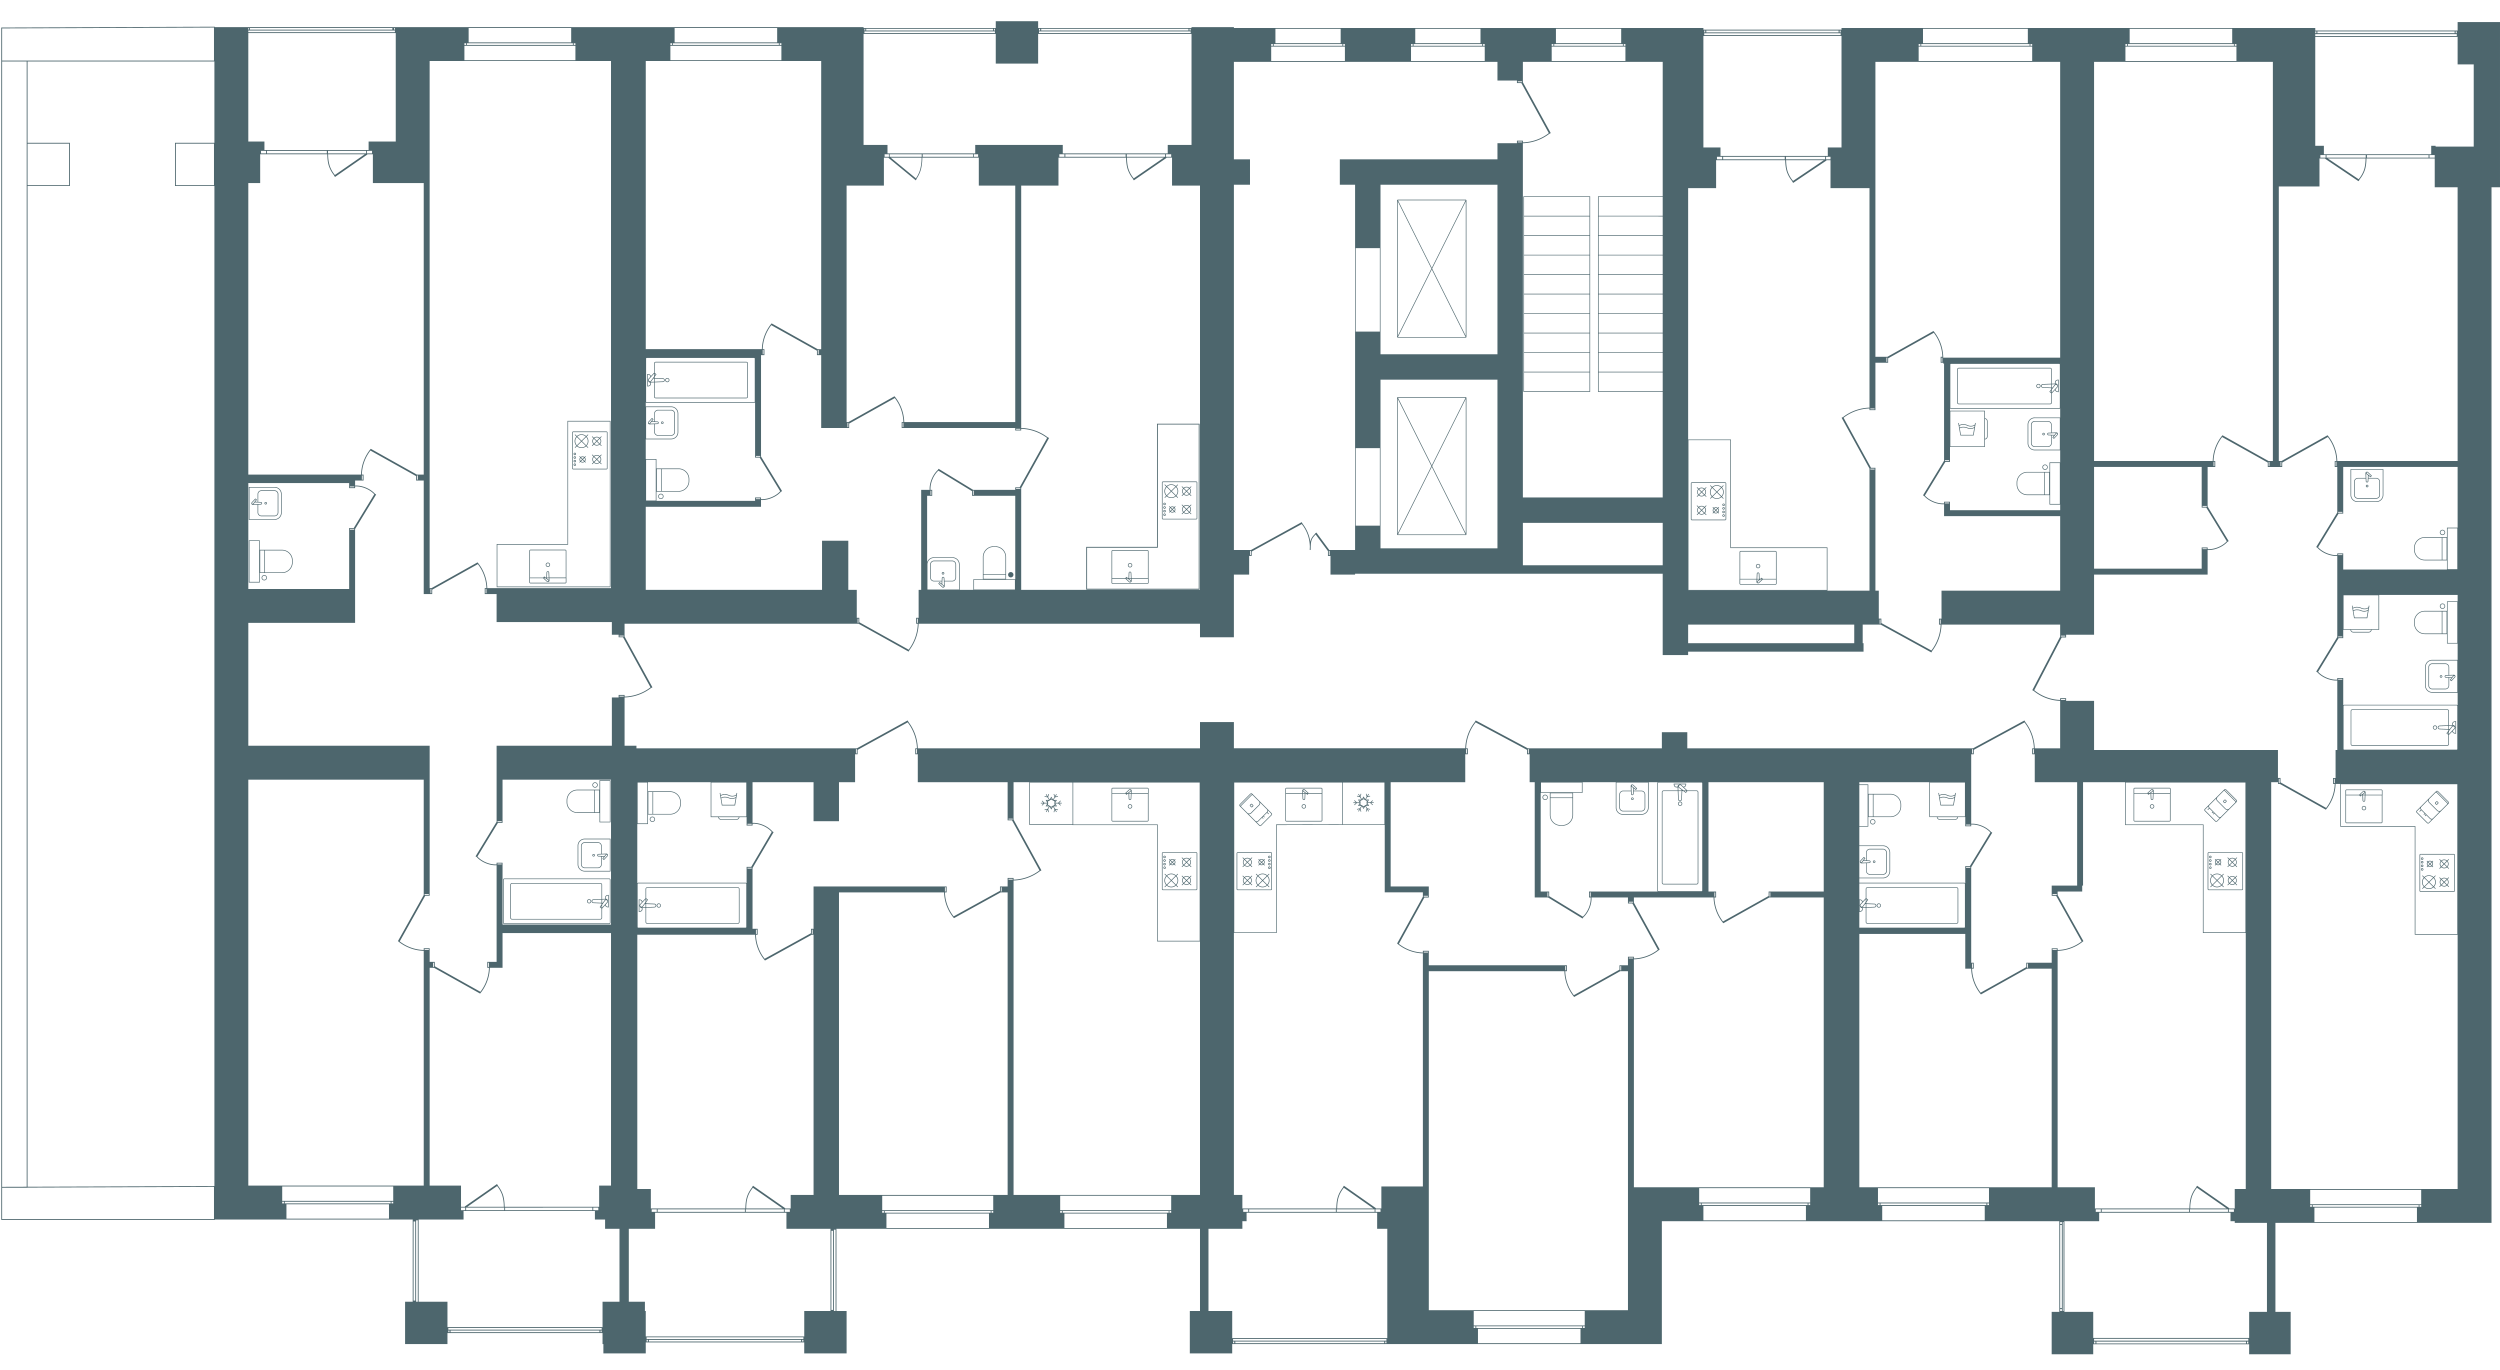 <svg xmlns="http://www.w3.org/2000/svg" width="2950" height="1617" viewBox="0 0 2950 1616.74">
  <path fill="#4d666d" d="m1394.86 606.7 1.82-1.81a5.24 5.24 0 0 0 6.86.02l1.81 1.8.53-.53-1.8-1.79a5.18 5.18 0 0 0-.01-6.83l1.82-1.81-.53-.53-1.82 1.81a5.23 5.23 0 0 0-6.83.02l-1.84-1.83-.53.53 1.83 1.82a5.17 5.17 0 0 0-.02 6.79l-1.82 1.81.53.53Zm5.28-1.27h-.01a4.45 4.45 0 0 1-2.91-1.07l2.89-2.87 2.91 2.89a4.45 4.45 0 0 1-2.88 1.05Zm3.39-7.35a4.44 4.44 0 0 1 .01 5.77l-2.91-2.89 2.89-2.88Zm-3.4-1.57a4.47 4.47 0 0 1 2.87 1.04l-2.89 2.88-2.88-2.86a4.47 4.47 0 0 1 2.9-1.06Zm-4.5 4.46a4.41 4.41 0 0 1 1.06-2.87l2.87 2.86-2.89 2.87a4.43 4.43 0 0 1-1.05-2.86Zm1233.23 422.1 1.84-1.82a5.26 5.26 0 0 0 3.43 1.28 5.14 5.14 0 0 0 3.4-1.26l1.82 1.81.53-.53-1.82-1.81a5.19 5.19 0 0 0 1.29-3.42 5.14 5.14 0 0 0-1.28-3.41l1.8-1.79-.53-.53-1.8 1.79a5.24 5.24 0 0 0-6.86.02l-1.82-1.81-.53.53 1.82 1.81a5.19 5.19 0 0 0 .01 6.79l-1.83 1.82.53.53Zm5.27-1.3a4.51 4.51 0 0 1-2.9-1.06l2.88-2.86 2.89 2.88a4.47 4.47 0 0 1-2.87 1.04Zm3.43-7.33a4.44 4.44 0 0 1 1.06 2.88h-.01a4.42 4.42 0 0 1-1.07 2.89l-2.89-2.88Zm-3.43-1.6a4.57 4.57 0 0 1 2.89 1.06l-2.91 2.89-2.89-2.88a4.45 4.45 0 0 1 2.91-1.07Zm-4.5 4.48a4.42 4.42 0 0 1 1.04-2.86l2.89 2.87-2.88 2.86a4.43 4.43 0 0 1-1.06-2.87Zm-24.59-10.52v42.16a1.3 1.3 0 0 0 1.3 1.29h39.14a1.3 1.3 0 0 0 1.3-1.29v-42.16a1.3 1.3 0 0 0-1.3-1.29h-39.14a1.3 1.3 0 0 0-1.3 1.29Zm40.45-.54a.54.54 0 0 1 .55.54v42.16a.55.55 0 0 1-.55.54h-39.14a.54.54 0 0 1-.55-.54v-42.16a.55.55 0 0 1 .55-.54Zm-37.32 18.93h.04a1.43 1.43 0 0 0 .98-.39 1.41 1.41 0 0 0 .45-1 1.46 1.46 0 0 0-1.47-1.48 1.44 1.44 0 0 0 0 2.87Zm.05-2.11a.66.66 0 0 1 .66.7.66.66 0 0 1-.22.48.73.73 0 0 1-.49.19.69.69 0 0 1-.69-.68.71.71 0 0 1 .74-.69Zm-.04-2.11a1.43 1.43 0 1 0-1.43-1.43 1.43 1.43 0 0 0 1.43 1.43Zm0-2.12a.68.68 0 1 1-.68.68.68.68 0 0 1 .68-.68Zm-1234-418.67a1.43 1.43 0 1 0-1.43-1.43 1.43 1.43 0 0 0 1.43 1.43Zm0-2.11a.68.68 0 1 1-.68.68.68.68 0 0 1 .68-.68Zm1186.77 331.82a1.38 1.38 0 0 0-.95-.39h-41.03a1.34 1.34 0 0 0-.52.1 1.4 1.4 0 0 0-.74.73 1.46 1.46 0 0 0-.1.52v5.5h.02v31.54a1.34 1.34 0 0 0 .39.95 1.32 1.32 0 0 0 .95.41h40.98a1.34 1.34 0 0 0 1.34-1.36v-31.54h.06v-5.5a1.47 1.47 0 0 0-.11-.52 1.35 1.35 0 0 0-.29-.44Zm-1.01 38.61h-40.98a.6.6 0 0 1-.42-.18.58.58 0 0 1-.18-.42v-31.54h15.62l1.1 1.38 1.82-1.38h.72l.24 5.95a1.62 1.62 0 0 0 .45 1.12 1.56 1.56 0 0 0 1.12.46 1.55 1.55 0 0 0 1.51-1.56l.25-5.97h19.33v31.54h.02a.6.6 0 0 1-.6.6Zm-21.58-32.9v-.32l1.94-1.48a1.5 1.5 0 0 0 .27-.34l-.09 2.14Zm2.1.76-.25 5.96a.81.81 0 0 1-.22.57.82.82 0 0 1-.55.25.81.81 0 0 1-.57-.23.88.88 0 0 1-.24-.61l-.24-5.94Zm-.61-3.14-3.18 2.39h-1.72l3.9-3.63a.74.74 0 0 1 .59-.14.2.2 0 0 0 .06.02.75.75 0 0 1 .42.26.84.84 0 0 1 .17.58.8.8 0 0 1-.25.52Zm-4.18 3.14-.45.34-.27-.34Zm24.95-.73v-.02h-19.37l.12-2.94c0-.85-.95-1.44-1.7-1.54a1.52 1.52 0 0 0-1.3.29l-4.52 4.2h-15.49v-4.75a.41.41 0 0 1 .04-.23.66.66 0 0 1 .33-.33.69.69 0 0 1 .25-.04h41.03a.64.64 0 0 1 .43.18.58.58 0 0 1 .13.2.53.53 0 0 1 .05.23ZM1394.86 585.2l1.82-1.81a5.24 5.24 0 0 0 6.86.02l1.81 1.8.53-.53-1.8-1.79a5.18 5.18 0 0 0-.01-6.83l1.82-1.81-.53-.53-1.82 1.81a5.23 5.23 0 0 0-6.83.02l-1.84-1.83-.53.53 1.83 1.82a5.17 5.17 0 0 0-.02 6.79l-1.82 1.81.53.53Zm5.28-1.27h-.01a4.45 4.45 0 0 1-2.91-1.07l2.89-2.87 2.91 2.89a4.45 4.45 0 0 1-2.88 1.05Zm4.46-4.46h.01a4.44 4.44 0 0 1-1.06 2.88l-2.91-2.89 2.89-2.88a4.42 4.42 0 0 1 1.07 2.89Zm-4.47-4.46a4.47 4.47 0 0 1 2.87 1.04l-2.89 2.88-2.88-2.86a4.47 4.47 0 0 1 2.9-1.06Zm-4.49 4.46a4.41 4.41 0 0 1 1.06-2.87l2.88 2.86-2.89 2.87a4.43 4.43 0 0 1-1.05-2.86Zm1212.47 451.93h-.01l2 1.99a8.05 8.05 0 0 0 .01 10.88l-2.01 2 .53.53 2.02-2a8.16 8.16 0 0 0 10.95 0l2.02 2 .53-.53-2.02-2a8.04 8.04 0 0 0 .02-10.88l2-1.99-.53-.53-2 1.99a8.14 8.14 0 0 0-10.98 0l-2-1.99-.53.53Zm8.01 14.75a7.4 7.4 0 0 1-4.94-1.89l4.94-4.9 4.94 4.9a7.35 7.35 0 0 1-4.94 1.89Zm7.37-7.34a7.26 7.26 0 0 1-1.91 4.92l-4.94-4.9 4.95-4.92a7.26 7.26 0 0 1 1.89 4.9Zm-7.38-7.33a7.34 7.34 0 0 1 4.96 1.9l-4.96 4.92-4.96-4.92a7.38 7.38 0 0 1 4.95-1.9Zm-5.47 2.43 4.96 4.92-4.94 4.91a7.3 7.3 0 0 1-.02-9.82Zm-1234.55-449h.02l-2 1.98.53.53 2-1.99a8.16 8.16 0 0 0 10.97 0l2 1.99.53-.53-2-1.99a8.04 8.04 0 0 0-.01-10.87l2.01-2-.53-.53-2.02 2a8.16 8.16 0 0 0-10.95 0l-2.02-2-.53.53 2.01 2a8.05 8.05 0 0 0-.01 10.88Zm6.03 1.9a7.38 7.38 0 0 1-4.95-1.9l4.95-4.92 4.95 4.92a7.39 7.39 0 0 1-4.96 1.9Zm5.47-12.26a7.28 7.28 0 0 1 .01 9.82l-4.95-4.92Zm-5.47-2.43a7.45 7.45 0 0 1 4.94 1.9l-4.94 4.9-4.94-4.91a7.4 7.4 0 0 1 4.94-1.89Zm-5.46 2.44 4.94 4.9-4.95 4.92a7.3 7.3 0 0 1 .02-9.82Zm1237.33 446.63 1.13-1.13a3.69 3.69 0 0 0 4.23.16 1.5 1.5 0 0 0 .2-.15l1.12 1.11.53-.53-1.1-1.09a3.69 3.69 0 0 0 .6-.96 3.59 3.59 0 0 0-.47-3.61l.97-.96-.53-.53-.96.95a3.52 3.52 0 0 0-1.67-.8 3.57 3.57 0 0 0-2.11.21 3.63 3.63 0 0 0-.98.6l-.96-.96-.53.53.98.98-.14.2a3.47 3.47 0 0 0-.6 2.02 3.6 3.6 0 0 0 .87 2.33l-1.11 1.1.53.53Zm4.95-1.6a2.99 2.99 0 0 1-1.61.47 2.9 2.9 0 0 1-1.66-.53l1.67-1.66 1.68 1.67a.38.38 0 0 1-.08.05Zm1.06-1.3a2.84 2.84 0 0 1-.44.73l-1.7-1.69 1.83-1.82a2.83 2.83 0 0 1 .31 2.78Zm-3.78-3.76a2.94 2.94 0 0 1 1.68-.16 2.85 2.85 0 0 1 1.28.6l-1.85 1.83-1.84-1.83a2.84 2.84 0 0 1 .73-.44Zm-1.77 2.66a2.8 2.8 0 0 1 .48-1.59l.05-.08 1.81 1.8-1.69 1.68a2.85 2.85 0 0 1-.65-1.81Zm-74.99-68.33a2.58 2.58 0 1 0 2.56 2.58 2.58 2.58 0 0 0-2.56-2.58Zm0 4.41a1.83 1.83 0 1 1 1.81-1.83 1.82 1.82 0 0 1-1.81 1.83Zm68.72 63.45a1.43 1.43 0 1 0-1.43-1.43 1.43 1.43 0 0 0 1.43 1.43Zm0-2.12a.68.68 0 1 1-.68.68.68.68 0 0 1 .68-.68Zm0-2.12a1.43 1.43 0 1 0-1.43-1.43 1.43 1.43 0 0 0 1.43 1.43Zm0-2.1a.68.68 0 1 1-.68.68.67.67 0 0 1 .68-.68Zm20.68 34.2 1.84-1.83a5.26 5.26 0 0 0 3.43 1.28 5.2 5.2 0 0 0 3.4-1.26l1.82 1.81.53-.53-1.82-1.81a5.22 5.22 0 0 0 1.29-3.43 5.15 5.15 0 0 0-1.27-3.4l1.8-1.79-.53-.53-1.8 1.79a5.22 5.22 0 0 0-3.42-1.27 5.29 5.29 0 0 0-3.45 1.29l-1.82-1.81-.53.53 1.82 1.81a5.13 5.13 0 0 0-1.26 3.38 5.2 5.2 0 0 0 1.28 3.41l-1.84 1.83.53.53Zm5.27-1.31a4.46 4.46 0 0 1-2.89-1.06l2.87-2.86 2.89 2.88a4.47 4.47 0 0 1-2.87 1.04Zm3.43-7.33a4.43 4.43 0 0 1 1.06 2.87h-.01a4.45 4.45 0 0 1-1.07 2.9l-2.89-2.88Zm-3.43-1.6a4.57 4.57 0 0 1 2.89 1.06l-2.91 2.89-2.89-2.88a4.45 4.45 0 0 1 2.91-1.07Zm-4.49 4.47a4.41 4.41 0 0 1 1.04-2.85l2.89 2.87-2.87 2.86a4.44 4.44 0 0 1-1.06-2.88ZM1374.18 595.95a1.43 1.43 0 1 0-1.43-1.43 1.43 1.43 0 0 0 1.43 1.43Zm0-2.11a.68.68 0 1 1-.68.68.68.68 0 0 1 .68-.68Zm12.74 7.95a3.66 3.66 0 0 0-.82-3.07l1.1-1.09-.53-.53-1.12 1.12a2.43 2.43 0 0 0-.2-.14 3.67 3.67 0 0 0-2.03-.6 3.63 3.63 0 0 0-2.2.75l-1.12-1.12-.53.53 1.11 1.1a3.57 3.57 0 0 0-.87 2.32 3.65 3.65 0 0 0 .6 2.03 1.43 1.43 0 0 0 .14.2l-.98.97.53.53.96-.96a3.63 3.63 0 0 0 .98.6 4.1 4.1 0 0 0 .68.21 3.65 3.65 0 0 0 3.09-.8l.96.95.53-.53-.97-.96a3.6 3.6 0 0 0 .69-1.51Zm-3.59-3.57a2.9 2.9 0 0 1 1.6.48l.08.05-1.68 1.67-1.67-1.66a2.97 2.97 0 0 1 1.67-.54Zm-2.4 4.45a2.81 2.81 0 0 1-.48-1.6 2.9 2.9 0 0 1 .65-1.8l1.69 1.68-1.81 1.8a.38.38 0 0 1-.05-.08Zm1.84 1.23a2.1 2.1 0 0 1-.54-.16 2.84 2.84 0 0 1-.73-.44l1.84-1.83 1.85 1.83a2.9 2.9 0 0 1-2.41.6h-.01Zm3.41-2.25a2.84 2.84 0 0 1-.49 1.12l-1.83-1.82 1.7-1.69a2.93 2.93 0 0 1 .62 2.39Zm647.64 5.15a1.43 1.43 0 1 0 1.43 1.43 1.43 1.43 0 0 0-1.43-1.43Zm0 2.11a.68.68 0 1 1 .68-.68.68.68 0 0 1-.68.68Zm740.66 270.46-.02.02a2.03 2.03 0 0 0 .71.42 2.3 2.3 0 0 0 .74.13h111.71a2.3 2.3 0 0 0 1.51-.55 2.02 2.02 0 0 0 .68-1.42v-10.98l3.92-4.06c.28 1.36 1.29 2.64 4.08 2.64h.38v-14.68h-.38c-2.58 0-4.17 1.23-4.17 3.22v1.39l-3.83.15v-16.82a1.7 1.7 0 0 0-.2-.77 2.01 2.01 0 0 0-1.18-1.06 2.24 2.24 0 0 0-.8-.13h-111.65a2.43 2.43 0 0 0-.8.12 1.94 1.94 0 0 0-.7.41 2.03 2.03 0 0 0-.49.65 1.92 1.92 0 0 0-.18.78v39.12a1.86 1.86 0 0 0 .19.79 2.19 2.19 0 0 0 .48.63Zm122.95-27.73v13.16c-1.98-.09-2.94-.92-3.03-2.58l2.17-2.24a2.12 2.12 0 0 0 .66-1.65v-.06c0-1.14-.99-2.83-2.36-2.83l-.47.02v-1.36c0-2.01 2.01-2.39 3.05-2.46Zm-2.57 4.56a.98.98 0 0 1 .33.07 3.1 3.1 0 0 0-.53-.02 2.24 2.24 0 0 0-.88.26 2.09 2.09 0 0 0-.71.58l-2.44 3.14-.83-.03v-3.79l5.06-.21Zm-5.06 4.74h.26l-.26.35Zm3.86-3.39a1.53 1.53 0 0 1 1.07-.55 1.51 1.51 0 0 1 .63.07 1.6 1.6 0 0 1 .54.3l.02.02a1.3 1.3 0 0 1 .39.45 1.21 1.21 0 0 1 .16.56 1 1 0 0 1-.09.56 1.35 1.35 0 0 1-.34.5l-6.24 6.46v-3.4l3.86-4.97Zm-4.6 2.6-10.14-.39a1.58 1.58 0 0 1-.61-.12 1.54 1.54 0 0 1-.52-.33 1.27 1.27 0 0 1-.34-.48 1.32 1.32 0 0 1 0-1.1 1.57 1.57 0 0 1 .86-.8 1.9 1.9 0 0 1 .63-.11l10.13-.4v3.73h-.01Zm-114.53-21.32a1.18 1.18 0 0 1 .11-.45 1.2 1.2 0 0 1 .32-.42 1.24 1.24 0 0 1 .45-.26 1.57 1.57 0 0 1 .49-.08h111.72a1.39 1.39 0 0 1 .54.08 1.48 1.48 0 0 1 .46.26 1.39 1.39 0 0 1 .31.41 1.3 1.3 0 0 1 .12.46v16.83l-10.14.4a2.59 2.59 0 0 0-.89.15 2.23 2.23 0 0 0-1.28 1.19 2.14 2.14 0 0 0 0 1.72 2.12 2.12 0 0 0 .51.72 2.29 2.29 0 0 0 .76.48 2.41 2.41 0 0 0 .87.17l10.16.4v1.35l-2.29 2.95 2.3 1.76v10.98a1.2 1.2 0 0 1-.44.87 1.57 1.57 0 0 1-1 .36h-111.67a1.42 1.42 0 0 1-.54-.08 1.33 1.33 0 0 1-.46-.27 1.21 1.21 0 0 1-.42-.86v-39.12h.01Zm114.52 24.65v2.54l-1.24-.95 1.24-1.59Zm-855.23-265.16a1.43 1.43 0 1 0 1.43 1.43 1.43 1.43 0 0 0-1.43-1.43Zm0 2.11a.68.68 0 1 1 .68-.68.68.68 0 0 1-.68.68Zm0-6.34a1.43 1.43 0 1 0 1.43 1.43 1.43 1.43 0 0 0-1.43-1.43Zm0 2.11a.68.68 0 1 1 .68-.68.68.68 0 0 1-.68.68Zm276.94-119.4h.02a1.9 1.9 0 0 0 .71.13h107.58a2.08 2.08 0 0 0 1.46-.55 2.04 2.04 0 0 0 .66-1.41v-10.98l3.75-4.04c.28 1.35 1.25 2.61 3.94 2.61h.38v-14.68h-.38c-2.49 0-4.04 1.23-4.04 3.22v1.4l-3.66.15v-16.82a2 2 0 0 0-1.34-1.82 2.32 2.32 0 0 0-.78-.13h-107.52a2.15 2.15 0 0 0-.77.13 2.03 2.03 0 0 0-1.15 1.04 1.71 1.71 0 0 0-.19.8v39.12a1.69 1.69 0 0 0 .18.78 2.01 2.01 0 0 0 1.15 1.05Zm117.76-28.15v13.16c-1.89-.09-2.81-.93-2.89-2.58l2.1-2.25a2.26 2.26 0 0 0 .63-1.65 1.01 1.01 0 0 0-.03-.17c-.06-1.13-.98-2.71-2.27-2.71l-.44.02v-1.36h-.01c0-2.01 1.91-2.4 2.91-2.46Zm-2.45 4.55a.98.98 0 0 1 .33.07 2.25 2.25 0 0 0-1.39.23 2.54 2.54 0 0 0-.69.58l-2.34 3.13-.77-.03v-3.78l4.86-.2Zm-4.87 4.74h.23l-.23.31Zm3.71-3.4a1.47 1.47 0 0 1 .45-.38 1.5 1.5 0 0 1 1.69.19h.02a1.64 1.64 0 0 1 .38.46 1.74 1.74 0 0 1 .14.44v.03a.56.56 0 0 1 .02.1 1.42 1.42 0 0 1-.42 1.08l-5.98 6.43v-3.38h-.01l3.71-4.97Zm-4.46 8.46-1.17-.93 1.17-1.56Zm.01-5.84h-.01l-9.75-.4a1.66 1.66 0 0 1-.58-.11 1.36 1.36 0 0 1-.5-.33 1.58 1.58 0 0 1-.33-.48 1.34 1.34 0 0 1 0-1.11 1.64 1.64 0 0 1 .33-.48 1.52 1.52 0 0 1 1.1-.42l9.74-.4v3.73Zm-110.26-21.32a1.02 1.02 0 0 1 .12-.47 1.3 1.3 0 0 1 .73-.67 1.38 1.38 0 0 1 .45-.08h107.59a1.44 1.44 0 0 1 .51.08 1.27 1.27 0 0 1 .84 1.13v16.83l-9.75.4a2.23 2.23 0 0 0-2.1 1.34 2.2 2.2 0 0 0 .5 2.43 2.35 2.35 0 0 0 .74.48 2.42 2.42 0 0 0 .84.17l9.77.4v1.35l-2.2 2.95 2.2 1.76v10.99a1.23 1.23 0 0 1-.42.88 1.4 1.4 0 0 1-.94.35h-107.54a1.42 1.42 0 0 1-.5-.08 1.28 1.28 0 0 1-.73-.68 1 1 0 0 1-.11-.45v-39.11Zm102.96 118.46a3.14 3.14 0 1 0-3.14-3.14 3.14 3.14 0 0 0 3.14 3.14Zm.01-5.54a2.39 2.39 0 1 1-2.38 2.39 2.4 2.4 0 0 1 2.38-2.39Zm468.99 169.54a3.14 3.14 0 1 0-3.14-3.14 3.14 3.14 0 0 0 3.14 3.14Zm.01-5.54a2.39 2.39 0 1 1-2.38 2.39 2.4 2.4 0 0 1 2.38-2.39Zm-18.24 258.36h.02a1.71 1.71 0 0 0 1.21.5 1.6 1.6 0 0 0 1.12-.45l16.43-16.43 6.58-6.57a1.67 1.67 0 0 0 .45-1.16 1.64 1.64 0 0 0-.51-1.17l-12.3-12.3a1.75 1.75 0 0 0-1.18-.51 1.65 1.65 0 0 0-1.15.46l-8.44 8.44-9.51 9.51-5.06 5.06a1.57 1.57 0 0 0-.46 1.16 1.66 1.66 0 0 0 .5 1.16l12.3 12.3Zm11.21-37.1h.01a.84.84 0 0 1 .6-.25.95.95 0 0 1 .66.29l12.3 12.3a.97.97 0 0 1 .29.64.89.89 0 0 1-.24.62l-.28.28a1.73 1.73 0 0 0-.46-.85l-12.31-12.31a1.4 1.4 0 0 0-.27-.21h-.02a1.74 1.74 0 0 0-.27-.14.1.1 0 0 1-.04-.01 2.41 2.41 0 0 0-.25-.08l.28-.28Zm-8.41 8.46.26-.27-.02-.02 6.95-6.95a.75.75 0 0 1 .28-.18.58.58 0 0 1 .14-.03 1.13 1.13 0 0 1 .18-.03.94.94 0 0 1 .28.06.1.1 0 0 1 .07.02.9.9 0 0 1 .31.21l12.31 12.31a.89.89 0 0 1 .04 1.26l-1.93 1.93-5.28 5.28a2.8 2.8 0 0 1-1.99.81h-.07a3.18 3.18 0 0 1-2.13-.93l-9.28-9.28a3.15 3.15 0 0 1-.93-2.12 2.8 2.8 0 0 1 .81-2.07Zm-9.54 9.47v.02l8.02-8.02a4.03 4.03 0 0 0-.04.6 3.83 3.83 0 0 0 1.15 2.63l9.28 9.28a3.86 3.86 0 0 0 2.64 1.15h.08a3.9 3.9 0 0 0 .48-.05l-7.99 7.99a2 2 0 0 1-1.48.58 2.19 2.19 0 0 1-1.54-.66l-10.5-10.51a2.24 2.24 0 0 1-.67-1.54 1.99 1.99 0 0 1 .57-1.47Zm-5.05 5.08 3.74-3.74v.18a2.87 2.87 0 0 0 .77 1.9l-1.81 1.82.53.53 1.8-1.8 3.85 3.85-1.18 1.18.53.53 1.18-1.18.95.95-1.18 1.18.53.53 1.18-1.18 4.25 4.25a3.03 3.03 0 0 0 2.05.88h.18l-3.73 3.74a.91.91 0 0 1-1.27-.05l-12.3-12.3a.97.97 0 0 1-.29-.65.85.85 0 0 1 .24-.61h-.02Zm-818.32-354.46a1.43 1.43 0 1 0 1.43 1.43 1.43 1.43 0 0 0-1.43-1.43Zm0 2.11a.68.68 0 1 1 .68-.68.68.68 0 0 1-.68.68Zm755.64 351.34a2.58 2.58 0 1 0-2.56-2.58 2.58 2.58 0 0 0 2.56 2.58Zm0-4.41a1.83 1.83 0 1 1-1.81 1.83 1.82 1.82 0 0 1 1.81-1.83Zm85.01-2.39h-.02a1.07 1.07 0 0 0 .74.3.97.97 0 0 0 .71-.29l1.23-1.24a1 1 0 0 0 .3-.69 1.06 1.06 0 0 0-.31-.75l-.9-.9a1.05 1.05 0 0 0-.74-.31.97.97 0 0 0-.69.29l-1.25 1.24a1.04 1.04 0 0 0 .03 1.45Zm-.41-1.82 1.26-1.25a.62.62 0 0 1 .16-.07.29.29 0 0 1 .21.09l.9.9a.3.3 0 0 1 .09.21.2.2 0 0 1-.07.17l-1.24 1.25a.24.24 0 0 1-.18.07.29.29 0 0 1-.21-.09l-.89-.89a.3.3 0 0 1-.03-.39Zm-838.41-378.37h-39.14a1.3 1.3 0 0 0-1.3 1.3v42.15a1.3 1.3 0 0 0 1.3 1.3h39.14a1.3 1.3 0 0 0 1.3-1.3v-42.15a1.3 1.3 0 0 0-1.3-1.3Zm.56 43.45a.56.56 0 0 1-.55.55h-39.14a.55.55 0 0 1-.55-.55v-42.15a.56.56 0 0 1 .55-.55h39.14a.56.56 0 0 1 .55.55Zm369.19-154.61a2.49 2.49 0 1 0-2.54-2.49 2.52 2.52 0 0 0 2.54 2.49Zm0-4.23a1.74 1.74 0 1 1-1.79 1.74 1.76 1.76 0 0 1 1.79-1.74Zm362.22 516.25a1.34 1.34 0 0 0 .39.96 1.32 1.32 0 0 0 .95.41h40.98a1.34 1.34 0 0 0 1.34-1.36v-31.54h.06v-5.5a1.47 1.47 0 0 0-.11-.52 1.35 1.35 0 0 0-1.24-.84h-41.03a1.34 1.34 0 0 0-.52.1 1.4 1.4 0 0 0-.74.73 1.46 1.46 0 0 0-.1.52v5.5h.02v31.54Zm.78-37.26a.66.66 0 0 1 .33-.33.69.69 0 0 1 .25-.04h41.03a.64.64 0 0 1 .43.18.58.58 0 0 1 .13.2.53.53 0 0 1 .05.23v4.75h-19.36l.12-2.94c0-.85-.95-1.44-1.69-1.54a1.55 1.55 0 0 0-1.31.29l-4.52 4.2h-15.49v-4.77a.54.54 0 0 1 .03-.23Zm19.96 4.97v-.32l1.94-1.48a1.5 1.5 0 0 0 .27-.34l-.09 2.14Zm2.1.76-.25 5.96a.81.81 0 0 1-.22.57.82.82 0 0 1-.55.25.81.81 0 0 1-.57-.23.88.88 0 0 1-.24-.61l-.24-5.94Zm-5.51-.75 3.9-3.63a.7.7 0 0 1 .59-.14.2.2 0 0 0 .06.02.75.75 0 0 1 .42.26.84.84 0 0 1 .17.58.8.8 0 0 1-.25.52l-3.18 2.39h-1.71Zm.72.75-.45.34-.27-.34Zm-17.31 0h15.62l1.1 1.38 1.82-1.38h.72l.24 5.95a1.62 1.62 0 0 0 .45 1.12 1.56 1.56 0 0 0 1.12.46 1.55 1.55 0 0 0 1.51-1.56l.25-5.97h19.33v31.54h.02a.6.6 0 0 1-.6.6h-40.98a.59.59 0 0 1-.42-.18.57.57 0 0 1-.18-.42v-31.54Zm105.06-77.49a2.5 2.5 0 1 0-2.62-2.49 2.56 2.56 0 0 0 2.62 2.49Zm0-4.23a1.75 1.75 0 1 1-1.88 1.74 1.81 1.81 0 0 1 1.88-1.74ZM1797.63 462.26h78.75V231.51h-78.75Zm.74-230h77.25v22.25h-77.25Zm0 23h77.25v22.25h-77.25Zm0 23h77.25v22.25h-77.25Zm0 23h77.25v22.25h-77.25Zm0 23h77.25v22.25h-77.25Zm0 23h77.25v22.25h-77.25Zm0 23h77.25v22.25h-77.25Zm0 23h77.25v22.25h-77.25Zm0 23h77.25v22.25h-77.25Zm0 23h77.25v22.25h-77.25Zm983.74 149.09h22.02a4.55 4.55 0 0 0 4.28-4.69v-15.09a4.46 4.46 0 0 0-1.17-3.24 4.52 4.52 0 0 0-3.13-1.49h-9.3l.11-2.63 2.43 1.85 1.46-1.85-4.62-4.35a1.4 1.4 0 0 0-1.05-.34c-.85 0-1.88.69-1.88 1.56l.22 5.77a.35.35 0 0 0-.06-.01h-9.33a4.55 4.55 0 0 0-4.27 4.72v15.1a4.53 4.53 0 0 0 4.29 4.7Zm10.54-30.82a.67.67 0 0 1 .23-.19.7.7 0 0 1 .28-.09.68.68 0 0 1 .52.16l4.11 3.86-.58.73-4.45-3.39a.78.78 0 0 1-.27-.52.82.82 0 0 1 .16-.56Zm-.36 1.66 1.9 1.45-.29 6.98a.8.8 0 0 1-.22.56.8.8 0 0 1-.55.24.72.72 0 0 1-.29-.06.76.76 0 0 1-.26-.18.78.78 0 0 1-.16-.24.88.88 0 0 1-.05-.33l-.34-8.73a1.53 1.53 0 0 0 .26.31Zm-13.71 9.33a3.78 3.78 0 0 1 3.53-3.95h9.31a.81.81 0 0 0 .09-.02l.12 3.04a1.73 1.73 0 0 0 .1.61 1.44 1.44 0 0 0 .32.49 1.53 1.53 0 0 0 .5.35 1.68 1.68 0 0 0 .6.13 1.5 1.5 0 0 0 1.08-.47 1.55 1.55 0 0 0 .43-1.07l.13-3.06h9.31a3.7 3.7 0 0 1 2.6 1.24 3.74 3.74 0 0 1 .96 2.72v15.13a3.75 3.75 0 0 1-.98 2.69 3.72 3.72 0 0 1-2.56 1.23h-21.98a3.76 3.76 0 0 1-3.55-3.93v-15.13h-.01Zm-765.46 33.44a5.15 5.15 0 0 0-1.28-3.4l1.83-1.82-.53-.53-1.84 1.83a5.26 5.26 0 0 0-3.43-1.28 5.14 5.14 0 0 0-3.4 1.26l-1.82-1.81-.53.53 1.82 1.81a5.18 5.18 0 0 0-.01 6.83l-1.8 1.79.53.53 1.81-1.8a5.24 5.24 0 0 0 6.86-.02l1.82 1.81.53-.53-1.82-1.81a5.16 5.16 0 0 0 1.26-3.39Zm-5.25-4.45a4.51 4.51 0 0 1 2.9 1.06l-2.88 2.86-2.89-2.88a4.47 4.47 0 0 1 2.87-1.04Zm-3.43 7.34a4.44 4.44 0 0 1-1.06-2.88h.01a4.42 4.42 0 0 1 1.07-2.89l2.89 2.88-2.91 2.89Zm3.44 1.58h-.01a4.46 4.46 0 0 1-2.88-1.05l2.91-2.89 2.89 2.87a4.45 4.45 0 0 1-2.91 1.07Zm3.43-1.6-2.89-2.87 2.87-2.86a4.43 4.43 0 0 1 1.06 2.87 4.4 4.4 0 0 1-1.05 2.86Zm762.32-20.95a8.39 8.39 0 0 0 8.38 8.38H2804a8.39 8.39 0 0 0 8.38-8.38V553.5h-38.75v30.38Zm38-29.62v29.62a7.63 7.63 0 0 1-7.62 7.62h-22a7.63 7.63 0 0 1-7.62-7.62v-29.62Zm-758.6 135.11h.01a1.28 1.28 0 0 0 .43.3 1.34 1.34 0 0 0 .52.1h41.06a1.33 1.33 0 0 0 .94-.39 1.37 1.37 0 0 0 .3-.45 1.47 1.47 0 0 0 .1-.53v-5.5h-.02v-31.53a1.36 1.36 0 0 0-.4-.96 1.32 1.32 0 0 0-.95-.4h-40.98a1.37 1.37 0 0 0-.96.4 1.34 1.34 0 0 0-.39.96v31.53h-.06v5.51a1.35 1.35 0 0 0 .11.52 1.47 1.47 0 0 0 .3.44Zm.41-37.97h.02a.6.6 0 0 1 .59-.62h40.98a.6.6 0 0 1 .41.18.61.61 0 0 1 .18.43v31.53h-15.63l-1.09-1.37-1.82 1.37h-.73l-.24-5.95a1.58 1.58 0 0 0-.45-1.11 1.54 1.54 0 0 0-1.12-.46 1.51 1.51 0 0 0-1.1.48 1.57 1.57 0 0 0-.42 1.08l-.25 5.97h-19.33V651.4Zm20.63 35.76a.81.81 0 0 1-.17-.58.83.83 0 0 1 .25-.52l3.19-2.4h1.72l-3.91 3.63a.77.77 0 0 1-.58.15h-.02a.1.1 0 0 0-.04-.01h.01a.8.8 0 0 1-.45-.27Zm1.57-3.5v.33l-1.95 1.48a1.5 1.5 0 0 0-.27.34l.09-2.15Zm-2.11-.74.25-5.96a.85.85 0 0 1 .22-.57.8.8 0 0 1 .55-.25.76.76 0 0 1 .57.24.83.83 0 0 1 .23.6l.24 5.94h-2.06Zm4.81-.01.44-.33.26.33Zm-5.59.75-.12 2.95c0 .87.98 1.46 1.73 1.55a.53.53 0 0 1 .12.03l.2.01a1.57 1.57 0 0 0 .95-.33l4.53-4.21h15.48v4.75a.47.47 0 0 1-.04.24.6.6 0 0 1-.14.21.55.55 0 0 1-.42.17H2054a.85.85 0 0 1-.23-.04.64.64 0 0 1-.19-.13.69.69 0 0 1-.13-.2.64.64 0 0 1-.05-.23v-4.77Zm4.35-15.82a2.56 2.56 0 1 0-2.56 2.58 2.58 2.58 0 0 0 2.56-2.58Zm-4.37 0a1.81 1.81 0 1 1 1.81 1.83 1.82 1.82 0 0 1-1.81-1.83ZM2900 25.88v10h-168v-3h-559v2h-163v-2h-554v-1h-50v1h-181v-8h-50v8h-156v-1H253.5v-.5l-252 1v1407h252v-.5H487v97h-9v50h50v-13h183v13h1v11h50v-13h187v13h50v-50h-12v-97h429v97h-12v50h50v-11h507v-145h469v107h-9v50h49v-11.75h184v11.75h49v-50h-18v-105h255v-1222h10v-195ZM2.5 33.38l250-1v39H2.5Zm30 136h49v49h-49Zm-30-97h29v1327.86l-29 .11Zm250 1366H2.5v-37h30v-.14l220-.86Zm.5-1270h-46.5v51H253v1180l-220.5.86V219.38h50v-51h-50v-96H253Zm-.5 1v49h-45v-49Zm2645.15-132.5h1.35v2.2h-1.35Zm-163.14 0h161.98v2.2h-161.98Zm-2.51 0h1.35v2.2H2732Zm0 3.27h167v2.2h-167Zm-43.01 179.73h48v-33h6.9l-.23.32 39.38 26.5 1.17-1.64-.19-.13a35.78 35.78 0 0 0 6.35-10.95c1.41-4.12 1.92-8.54 2.06-14.09h80.56v33.99h27v323H2758a49.85 49.85 0 0 0-11.48-30.4v-.02l-54.38 30.42h-3.15v-324Zm49.04-34v-3h6.22v3Zm7.29 0-.03-.02v-2.98h46.3v3Zm46.09 1.01c-.14 5.5-.65 9.8-2.01 13.78a34.47 34.47 0 0 1-6.21 10.7l-36.38-24.48Zm1.55-1.01v-3h72.75v3Zm73.83 0v-3h6.18v3Zm20.63 436.63v11.2h-26.16a12.65 12.65 0 0 0-12.64 12.65v2.09a12.65 12.65 0 0 0 12.64 12.66h26.16v10.78H2765v-19h-7v2.5l-.03-.5c-7.85.46-17.43-3.51-22.62-9.3l24.21-39.7h5.44v-55h135v71.62Zm12.21.75v48.25h-11.46v-48.25Zm-12.66 11.2v25.89h-4.94v-25.89Zm-5.68-.01v25.9h-20.03a11.9 11.9 0 0 1-11.88-11.91v-2.09a11.9 11.9 0 0 1 11.88-11.9Zm-115.91 107.86v-40.06h41.25v40.06Zm32.38.74a2.83 2.83 0 0 1-.8 1.63 2.73 2.73 0 0 1-1.96.82h-18.01a2.8 2.8 0 0 1-2.59-1.74 2.49 2.49 0 0 1-.19-.71ZM2759 654.88v-1h5v1Zm5 96v1h-5v-1Zm-5-146v-1h5v1Zm-67-60v5h-1v-5Zm-55-493h2v2h-2Zm-124-18h121v17h-121Zm-2 18h125v2h-125Zm-3 0h2v2h-2Zm0 3h131v17h-131Zm-37 18h211v471h-5.15l-54.36-30.42v.02a49.8 49.8 0 0 0-11.49 30.4h-140Zm207 472v5h-1v-5Zm-74 52v1h-5v-1Zm-133-46h127v48h5.44l24.21 39.7c-5.18 5.79-14.74 9.76-22.62 9.3l-.03.5v-2.5h-7v25h-127v-120Zm133 96v1h-5v-1Zm-166 102.01h33v-71h134v-29c.42.02.85.04 1.28.04 7.87 0 17.02-3.99 22.11-9.66l1.46-.9-24.85-40.75V550.9h9v-7h-2a48.62 48.62 0 0 1 10.12-28.33l53.87 30.15v5.18h17v-5.18l53.87-30.15a48.64 48.64 0 0 1 10.12 28.33h-2v7h3v53.72l-24.85 40.75 1.46.9c5.09 5.67 14.24 9.66 22.11 9.66.43 0 .86-.01 1.28-.04v95.72l-24.85 40.75 1.46.9c5.09 5.67 14.24 9.66 22.11 9.66.43 0 .86-.01 1.28-.04v82h-2v33h-3v7h2a48.63 48.63 0 0 1-10.13 28.33l-53.87-30.15v-5.19h-3v-33H2471v-57.99h-33v-3.16h-7v2.11a51.35 51.35 0 0 1-30.61-11.53l32.42-62.25h5.19v-3.16Zm174-199.01v-5h1v5Zm145-5v5h-1v-5Zm-2 374v5h-1v-5Zm-65 0v5h-1v-5Zm-181.62 53.83v-49.45h141.25v176.77h-49.45V972.71ZM2437 824.78v1.05h-5v-1.05Zm-5-74.85h5v1.05h-5Zm-1-257.4h-30v-.02a8.39 8.39 0 0 0-8.38 8.38v22a8.39 8.39 0 0 0 8.38 8.38h30v14.25h-12.58v11.2h-26.16a12.65 12.65 0 0 0-12.64 12.65v2.09a12.65 12.65 0 0 0 12.64 12.66h26.16v11.15H2431v6.62h-130v-10h-7v2.5l-.03-.5c-7.86.47-17.44-3.51-22.62-9.3l24.21-39.7h5.44v-17.62h41.19v-8.83a3.86 3.86 0 0 0 1-.25 3.54 3.54 0 0 0 1.92-1.93 3.51 3.51 0 0 0 .27-1.36v-17.99a3.55 3.55 0 0 0-3.19-3.52v-8.86H2301v-2.79a1.57 1.57 0 0 0 1.18.54h127.64a1.57 1.57 0 0 0 1.18-.54v10.79Zm-.38.74v37.24H2401a7.63 7.63 0 0 1-7.62-7.62v-22a7.63 7.63 0 0 1 7.62-7.62Zm0 52.99v48.25h-11.46v-48.25Zm-12.65 11.2v25.89h-4.94v-25.89Zm-5.68-.01v25.9h-20.03a11.9 11.9 0 0 1-11.88-11.91v-2.09a11.9 11.9 0 0 1 11.88-11.9ZM2300 592.88v1h-5v-1Zm-5-49v-1h5v1Zm6.38-17.37v-41.25h40.06v41.25Zm40.81-8.85v-23.54a2.79 2.79 0 0 1 2.44 2.76v17.99a2.85 2.85 0 0 1-.21 1.08 2.56 2.56 0 0 1-.61.91 2.7 2.7 0 0 1-.91.61 2.98 2.98 0 0 1-.71.19ZM2301 429.05v-.17h.17a1.36 1.36 0 0 0-.17.17Zm.38 51.68v-50.7a.78.78 0 0 1 .8-.77h127.64a.79.79 0 0 1 .8.77v50.7a.78.78 0 0 1-.8.77h-127.64a.79.79 0 0 1-.8-.77Zm129.45-51.85h.17v.17a1.36 1.36 0 0 0-.17-.17Zm-34.9-377h2.05v2h-2.05Zm-126.79-18h123.72v17h-123.72Zm-2.05 18h127.82v2h-127.82Zm-3.07 0h2.05v2h-2.05Zm0 3h133.96v17h-133.96Zm-51.03 167v-149h218v349h-138v-1a49.85 49.85 0 0 0-11.48-30.4v-.02l-54.38 30.42h-14.15v-199h.01Zm14.01 200v5h-1v-5Zm-14.01 59.98v-53.98H2228v-5.18l53.87-30.15a48.64 48.64 0 0 1 10.12 28.33h-2v7h3v1h1V543.6l-24.85 40.75 1.46.9c5.09 5.67 14.24 9.66 22.11 9.66.43 0 .86-.01 1.28-.04v14h137v88h-140v33h-3v7h2a52.98 52.98 0 0 1-10.95 30.61l-59.05-32.43v-5.19h-3v-33h-4v-145h-5.19l-32.42-59.06a52.93 52.93 0 0 1 30.61-10.94v2h7v-2Zm79.01-59.98v5h-1v-5Zm-2 309v5h-1v-5Zm-71 0v5h-1v-5Zm-7-178v1h-5v-1Zm-5-71h5v1h-5Zm-36.23-446h1.23v2.2h-1.23Zm-157.35 0h156.16v2.2h-156.16Zm-2.42 0h1.23v2.2H2011Zm0 3.27h161v2.2h-161Zm-1 3.21h163v131.52h-16.18v10h-126.64v-10H2010Zm150 142.52v3h-5.25v-3Zm-52.59 3v-3h46.3v2.98l-.03.02Zm44.79.99-36.38 24.49a34.47 34.47 0 0 1-6.21-10.7c-1.36-3.98-1.87-8.28-2.01-13.79Zm-46.16-3.99v3h-72.75v-3Zm-73.83 0v3h-6.18v-3ZM1992 696.78h164.38v-50.95h-113.8V518.51H1992V221.88h33v-33h81.56c.14 5.56.65 9.98 2.06 14.1a35.58 35.58 0 0 0 6.35 10.95l-.19.13 1.17 1.64 39.38-26.5-.23-.32h4.9v33h46v259a54.03 54.03 0 0 0-31.1 11.05l-.02-.03-1.76.96 32.88 59.87v144.15h-214v-.1Zm163.62-50.2v49.45h-163.25V519.26h49.45v127.32ZM1992 736.88h196v22h-196Zm-76-685h2v2h-2Zm-80-18h77v17h-77Zm-2 18h81v2h-81Zm-3 0h2v2h-2Zm0 3h87v17h-87Zm-34 40v-22h165v158.63h-76.38v230.75H1962v124.62h-165v-418a54.03 54.03 0 0 0 31.1-11.05l.02.03 1.76-.96L1797 97.03Zm89.38 343.63v-22.25H1962v22.25Zm75.62.75v22.25h-75.62v-22.25Zm-75.62-23.75v-22.25H1962v22.25Zm0-23v-22.25H1962v22.25Zm0-23v-22.25H1962v22.25Zm0-23v-22.25H1962v22.25Zm0-23v-22.25H1962v22.25Zm0-23v-22.25H1962v22.25Zm0-23v-22.25H1962v22.25Zm0-23v-22.25H1962v22.25ZM1791 167.88v-1h5v1Zm6 449h165v50h-165Zm-6-521h5v1h-5Zm-41-44h2v2h-2Zm-80-18h77v17h-77Zm-2 18h81v2h-81Zm-3 0h2v2h-2Zm0 3h87v17h-87Zm-80-3h2v2h-2Zm-80-18h77v17h-77Zm-2 18h81v2h-81Zm-3 0h2v2h-2Zm0 3h87v17h-87Zm-44 164v-1h19v-30h-19v-115h311v22h23v3h5.19l32.42 59.06a52.93 52.93 0 0 1-30.61 10.94v-2h-7v3h-23v19h-186v30h18v431h-30.46l-15.24-20.59-1.61 1.19.19.26c-3.68 3.64-5.07 6.16-5.69 9.47a45.24 45.24 0 0 0-9.25-21.43l.04-.02-.96-1.75-59.87 32.88H1456V218.88Zm173 199v-200h138v200Zm138 30v199h-138v-199Zm-167.25-56.75v-98.5h28.5v98.5Zm28.5 137.5v91.5h-28.5v-91.5ZM1569 649.88v5h-1v-5Zm-93 0v5h-1v-5Zm-60-431.01v477.01h-211V575.76l32.88-59.06-1.76-.95-.02.03a54.43 54.43 0 0 0-31.09-10.9v-286H1249v-33h79.77c.14 5.56.64 9.98 2.02 14.1a35.54 35.54 0 0 0 6.2 10.95l-.18.12 1.15 1.64 38.52-26.5-.23-.32h6.75v33Zm-165.99-33.99v-3h6.04v3Zm7.1 0v-3h71.15v3Zm72.49 0v-3h45.29v2.98l-.03.02Zm43.81.99-35.59 24.49a34.66 34.66 0 0 1-6.07-10.7c-1.33-3.98-1.83-8.28-1.97-13.79Zm2.49-.99v-3h6.09v3Zm27.71-151h1.39v2h-1.39Zm-175.01 0h173.8v2h-173.8Zm-2.6 0h1.4v2h-1.4Zm0 3h179v2h-179Zm-53.06-3h1.06v2h-1.06Zm-150.84 0h149.8v2h-149.8v-2Zm-2.1 0h1.07v2H1020Zm0 3h154v2h-154Zm-1 35v-32h156v35h50v-35h181v131h-28.07v10h-123.86v-10h-103.31v10h-103.52v-10H1019Zm185 433.99v.99h-5v-.99Zm-49.84-323.99v3h-5.05v-3Zm-5.94 0v3h-59.47v-3Zm-98.42 3-.02-.02v-2.98h37.85v3Zm37.68 1a54.74 54.74 0 0 1-1.64 13.79 37.04 37.04 0 0 1-5.08 10.7l-29.74-24.49Zm-38.55-4v3h-5.09v-3Zm-49.94 37H1043v-33h5.64l-.19.32 32.19 26.5.96-1.64-.15-.12a38.19 38.19 0 0 0 5.19-10.96 55.8 55.8 0 0 0 1.68-14.09H1155v32.99h43v279h-131a49.85 49.85 0 0 0-11.48-30.4v-.02l-54.38 30.42h-2.15v-279Zm2.01 280v5h-1v-5Zm-80.96-448h2v2h-2Zm-124-18h121v17h-121Zm-2 18h125v2h-125Zm-3 0h2v2h-2Zm0 3h131v17h-131Zm-29.04 18h207v340h-4.15l-54.36-30.42v.02a49.8 49.8 0 0 0-11.49 30.4H762Zm204 341v5h-1v-5Zm-66 0h1v5h-1Zm-3 125v1h-5v-1Zm-6-116v.17l-.17-.17Zm-.38 1.15v50.7a.78.78 0 0 1-.79.77H763.17a.78.78 0 0 1-.79-.77v-50.7a.78.78 0 0 1 .79-.77h126.66a.78.78 0 0 1 .79.77ZM762 421.88h.17a1.36 1.36 0 0 0-.17.17Zm0 96.36v.02h30a8.39 8.39 0 0 0 8.38-8.38v-22a8.39 8.39 0 0 0-8.38-8.38h-30v-4.79a1.53 1.53 0 0 0 1.17.54h126.66a1.53 1.53 0 0 0 1.17-.54v65.16h5.44l24.21 39.7c-5.18 5.79-14.73 9.76-22.62 9.3l-.03.5v-2.5h-7v4H774.58v-10.83h26.16a12.65 12.65 0 0 0 12.64-12.66v-2.09a12.53 12.53 0 0 0-3.7-8.94 12.74 12.74 0 0 0-8.94-3.71h-26.16v-11.15H762v-23.25Zm.38-.74v-37.24H792a7.63 7.63 0 0 1 7.62 7.62v22a7.63 7.63 0 0 1-7.62 7.62ZM897 587.88v1h-5v-1Zm-121.97-8.58v-25.89h4.94v25.89Zm5.68.01v-25.9h20.03a11.9 11.9 0 0 1 11.88 11.9v2.09a11.9 11.9 0 0 1-11.88 11.91Zm-6.88-37.05v48.25h-11.46v-48.25Zm-11.84 55.64v-.02H898v-8c.42.02.85.04 1.28.04 7.86 0 17.01-3.99 22.11-9.66l1.47-.9-24.85-40.75V418.89h4v-7h-2a48.62 48.62 0 0 1 10.12-28.33L964 413.71v5.18h5v86h33v-5.18l53.87-30.15a48.64 48.64 0 0 1 10.12 28.33h-2v7h134v2.96h7v-1.97a53.45 53.45 0 0 1 30.61 10.79l-32.42 58.26h-5.19v2.96h-49.72l-40.76-24.85-.89 1.47c-5.99 5.37-10.09 15.26-9.63 23.39h-10v118h-3v33h-2.96v7h1.97a53.43 53.43 0 0 1-10.79 30.62l-58.26-32.43v-5.19h-2.96v-33h-10v-58h-31v58h-208v-98ZM1066 498.88v5h-1v-5Zm138 77.03v.99h-5v-.99Zm-17.58 102.01v4.94h-25.89v-4.94Zm-25.89-.75v-20.02a11.95 11.95 0 0 1 3.49-8.4 11.8 11.8 0 0 1 8.41-3.48h2.11a11.88 11.88 0 0 1 11.88 11.88v20.02Zm37.09 6.88v11.46h-48.25v-11.46Zm-10.45-.74v-26.18a12.63 12.63 0 0 0-12.63-12.62h-2.11a12.55 12.55 0 0 0-8.94 3.7 12.72 12.72 0 0 0-3.71 8.94v26.16h-11.15v12.58h-16.25v-30a8.39 8.39 0 0 0-8.38-8.38h-22a8.38 8.38 0 0 0-8 5.9v-78.52h6v-7h-2.5l.5-.03c-.46-7.86 3.51-17.43 9.3-22.62l39.7 24.21v5.44h51v98.42Zm-55.55-17.43v29.62h-37.25v-29.62a7.63 7.63 0 0 1 7.62-7.62h22a7.63 7.63 0 0 1 7.62 7.62Zm-33.62-82v-5h1v5Zm50 0v-5h1v5Zm-64.99 146v5h-.98v-5Zm-70.04 0v5h-.98v-5Zm-281.97 20h5v1h-5Zm-54-699h2v2h-2Zm-124-18h121v17H553Zm-2 18h125v2H551Zm-3 0h2v2h-2Zm0 3h131v17H548Zm-41.01 162v-144h214v622h-146a49.85 49.85 0 0 0-11.48-30.4v-.02l-54.38 30.42h-2.15v-478h.01Zm2.01 479v5h-1v-5Zm-44-662h1v2h-1Zm-170 0h168v2H295Zm-2 0h1v2h-1Zm0 3h173v2H293Zm0 3h174v128h-32.03v10H312.03v-10H293Zm146 139v3h-6.04v-3Zm-52 3v-3h44.95v2.98l-.02.02Zm43.48.99-35.32 24.49a34.49 34.49 0 0 1-6.03-10.7 46.45 46.45 0 0 1-1.95-13.79Zm-44.81-3.99v3h-70.62v-3Zm-71.67 0v3h-6v-3Zm-21 38h14v-34h79.18c.13 5.56.63 9.98 2 14.1a35.58 35.58 0 0 0 6.16 10.95l-.18.12 1.14 1.64 38.23-26.5-.22-.32H440v34h60v344h-8.15l-54.36-30.42v.02a49.8 49.8 0 0 0-11.49 30.4H293V215.88Zm200 345v5h-1v-5Zm-66 0h1v5h-1Zm-9 64h-5v-1h5Zm-.55-2.02h-5.44v72h-119v-125h119v6h7v-2.5l.03.5c7.86-.45 17.44 3.51 22.62 9.3ZM413 574.88v-1h5v1Zm-78 845h-2v-2h2Zm124 18H338v-17h121Zm2-18H336v-2h125Zm3 0h-2v-2h2Zm0-3H333v-17h131Zm1-18.02H293v-479h207v136.15l-30.42 54.36a49.83 49.83 0 0 0 30.42 11.49v277Zm36-277.98v-1h5v1Zm-11 413.7h-2v-93.4h2Zm3 1.3h-2v-96h2Zm37.43 36h-1.42v-2h1.42Zm176.93 0H531.64v-2h175.72Zm2.64 0h-1.42v-2H710Zm0-3H529v-2h181Zm21-33h-20v30H528v-30h-34v-97h53v-10h155v10h12v11h17Zm-218.85-394 54.36 30.42a49.83 49.83 0 0 0 11.49-30.42h15v-41h128v298h-14v25H595.5c-.14-5.56-.63-9.98-1.99-14.1a35.98 35.98 0 0 0-6.12-10.96l.18-.12-1.14-1.64-38 26.5.22.32H544v-25h-37v-257Zm-1.15-1v-5h1v5Zm66 0h-1v-5h1Zm10.56-170.01H593v-51h128v171H593v-73h-7v2.5l-.03-.5c-7.86.46-17.43-3.51-22.62-9.3l24.21-39.7Zm-.56-.99v-1h5v1Zm0 50v-1h5v1Zm119 405v3h-6v-3Zm-7 0v3H596v-3Zm-104 0v3h-45v-2.98l.03-.02Zm-43.54-1 35.1-24.48a34.8 34.8 0 0 1 5.99 10.69 46.85 46.85 0 0 1 1.94 13.79Zm-2.46 1v3h-5v-3Zm215.47 158h-1.48v-2h1.48Zm180.82 0H765.71v-2h179.58Zm2.71 0h-1.48v-2H948Zm0-3H763v-2h185Zm32-128.7v95.7h-31v30H762v-30h-1v-11h-19v-86h31v-19h155v19h52ZM764.58 972.27v-11.22h26.16a12.55 12.55 0 0 0 8.94-3.7 12.74 12.74 0 0 0 3.7-8.95v-2.09a12.67 12.67 0 0 0-12.63-12.66h-26.16v-10.77h74.04v41.18h8.83a3.6 3.6 0 0 0 .26 1 3.32 3.32 0 0 0 .77 1.15 3.4 3.4 0 0 0 1.16.77 3.48 3.48 0 0 0 1.36.27h18a3.56 3.56 0 0 0 2.5-1.04 3.5 3.5 0 0 0 1.02-2.15h8.48v9.93h7v-2.59l.03.5c7.88-.47 17.44 3.65 22.62 9.67l-24.22 41.21H881v19.28a1.53 1.53 0 0 0-1.17-.54H753.17a1.53 1.53 0 0 0-1.17.54v-69.79Zm-12.2-.76v-48.25h11.46v48.25Zm12.65-11.21v-25.89h4.94v25.89Zm5.67.01h.01v-25.9h20.03a11.9 11.9 0 0 1 11.88 11.91v2.09a12 12 0 0 1-3.48 8.42 11.84 11.84 0 0 1-8.41 3.48Zm68.68 3v-40.06h41.25v40.06Zm32.38.75a2.8 2.8 0 0 1-2.76 2.44h-18a2.68 2.68 0 0 1-1.08-.22 2.8 2.8 0 0 1-1.51-1.51 2.98 2.98 0 0 1-.19-.71Zm10.24 8.9v-1.04h5v1.04Zm78.01 129.92v307h-27v16h-6.65l.22-.32-38-26.5-1.14 1.64.18.13c-6.54 8.39-7.86 14.91-8.11 25.04h-111.5v-22.99h-16v-300h139a49.42 49.42 0 0 0 11.66 30.42l55.16-30.42h2.18Zm-2.04-1v-5h1.02v5Zm-25.97 325v3h-6v-3Zm-7.03 0 .03.02v2.98h-45v-3Zm-44.47-1c.24-9.91 1.54-16.29 7.93-24.48l35.1 24.48Zm-1.5 1v3H776v-3Zm-104 0v3h-6v-3Zm-22.62-333.15v-50.7a.78.78 0 0 1 .79-.77h126.66a.77.77 0 0 1 .79.77v50.7a.78.78 0 0 1-.79.78H753.17a.77.77 0 0 1-.79-.78Zm128.45 1.15.17-.17v.17Zm6.17-70.04h-5v-1.04h5Zm-134.83 70.04H752v-.17l.17.17ZM983 1545.58h-2v-93.4h2Zm3 1.3h-2v-96h2Zm57-116h-2v-2h2Zm124 18h-121v-17h121Zm2-18h-125v-2h125Zm3 0h-2v-2h2Zm0-3h-131v-17h131Zm17.01-18H990v-357h124a49.42 49.42 0 0 0 11.66 30.42l55.16-30.42h8.19Zm-8.04-358v-5h1.02v5Zm14.03-14h-5v-1h5Zm-6-2.01v10.01h-9.04v5.19l-54.67 30.15a48.18 48.18 0 0 1-10.27-28.34h2.02v-7H960v50h-3.04v5.19l-54.67 30.15a48.18 48.18 0 0 1-10.27-28.34h2.02v-7H888v-71.79l24.85-42.28-1.49-.95c-5.38-6.19-15.25-10.44-23.36-9.95v-48.02h72v46h30v-46h19v-33h3v-5.19l59.05-32.43a53 53 0 0 1 10.95 30.61h-2v7h3v33h106v45h5.19l32.42 59.05a52.9 52.9 0 0 1-30.61 10.94v-2Zm-73.99 16.01v-5h1.02v5Zm-223 50v-5h1.02v5Zm117.99-213v-5h1v5Zm72-5v5h-1v-5Zm108 83v-1h5v1Zm63 464h-2v-2h2Zm124 18h-121v-17h121Zm2-18h-125v-2h125Zm3 0h-2v-2h2Zm0-3h-131v-17h131Zm34-26.99v8.99h-220v-371a53.95 53.95 0 0 0 31.1-11.05l.02.03 1.76-.96-32.88-59.87v-44.15h18.62v50.38h51v.2h99.8v137.32H1416Zm-200.62-428.38v-49.25h50.25v49.25Zm51 .2v-49.45h149.25v186.77h-49.45V972.71Zm190.05 612.17h-1.42v-2h1.42Zm176.93 0h-175.72v-2h175.72Zm2.64 0h-1.42v-2h1.42Zm0-3h-181v-2h181Zm1-36v33h-183v-32h-28v-97h40v-9h4.97v-10h154.06v19H1637Zm-170-116v-3h5.95v3Zm6.96 0v-3h102.36v3Zm148.05-3 .03.02v2.98h-44.71v-3Zm-44.19-1c.24-9.91 1.53-16.29 7.88-24.48l34.89 24.48Zm45.23 4v-3h5.95v3Zm55.95-30.01h-49v26h-6.61l.22-.32-37.77-26.5-1.15 1.64.19.13c-6.5 8.39-7.81 14.91-8.06 25.04H1466v-15.99h-10v-309.11h50.58V973.44l77.42-.2h50v79.62h45v5.19l-30.42 55.15a49.36 49.36 0 0 0 30.42 11.66v275Zm-222.62-299.85V923.25h127.25v49.25l-77.8.2v127.32Zm128-127.51v-49.25h49.25v49.25ZM1685 1123.87h-5v-1.02h5Zm56 443.01h-2v-2h2Zm124 18h-121v-17h121Zm2-18h-125v-2h125Zm3 0h-2v-2h2Zm0-3h-131v-17h131Zm51-163v145h-235v-400h160a49.83 49.83 0 0 0 11.49 30.42l54.36-30.42h9.15Zm-9-256v-5h1v5Zm15-14.01h-5v-1.02h5Zm-6.01-2.02v10.03h-10v5.19l-53.87 30.15a48.7 48.7 0 0 1-10.13-28.33h2v-7h-163v-17.04h-7v2.02a48.22 48.22 0 0 1-28.34-10.27l30.15-54.67h5.19v-13.04h-45v-123h88v-33h3.08v-7h-2.05a52.16 52.16 0 0 1 11.23-30.62l60.65 32.43v5.19h3.08v33h6v136h15.73l40.75 24.85.9-1.47c5.98-5.37 10.09-15.25 9.62-23.38h43v7.04h5.19l30.15 54.67a48.18 48.18 0 0 1-28.34 10.27v-2.02h-6.99Zm-73.99 16.03v-5h1v5Zm-167-86.97v-1.02h5v1.02Zm50.03-169.03v-5h1.02v5Zm72.92 0v-5h1.02v5Zm26.64 51.97v-4.94h25.89v4.94Zm25.88.75v20.02a11.9 11.9 0 0 1-11.9 11.89h-2.1a11.88 11.88 0 0 1-11.9-11.89V941.6Zm-37.09-6.88v-11.46h48.25v11.46Zm10.46.75v26.15a12.63 12.63 0 0 0 12.65 12.64h2.1a12.67 12.67 0 0 0 12.65-12.64v-26.15h11.15v-12.59h39.25v30a8.39 8.39 0 0 0 8.38 8.38h22a8.39 8.39 0 0 0 8.38-8.38v-30h10.79a1.53 1.53 0 0 0-.54 1.17v126.66a1.53 1.53 0 0 0 .54 1.17h-81.17v7h2.5l-.5.03c.46 7.86-3.51 17.43-9.3 22.62l-39.7-24.21v-5.44h-10V935.47Zm78.54 17.41v-29.62h37.25v29.62a7.63 7.63 0 0 1-7.62 7.62h-22a7.63 7.63 0 0 1-7.62-7.62Zm19.62 111.01v1.02h-5v-1.02Zm-50-11.01v5h-1v-5Zm-50 0v5h-1v-5Zm180 369h-2v-2h2Zm124 18h-121v-17h121Zm2-18h-125v-2h125Zm3 0h-2v-2h2Zm0-3h-131v-17h131Zm16-18.01h-224v-268.99a49.36 49.36 0 0 0 30.42-11.66l-30.42-55.16v-6.19h94a49.83 49.83 0 0 0 11.49 30.42l54.36-30.42H2152Zm-195.62-350.16V924.05a.77.77 0 0 1 .78-.79h50.7a.78.78 0 0 1 .78.79v126.66a.77.77 0 0 1-.78.79h-50.7a.78.78 0 0 1-.78-.79Zm52.62 1v.17h-.17l.17-.17Zm-.17-128.83h.17v.17a1.36 1.36 0 0 0-.17-.17Zm79.17 135v-5h1v5Zm64-6h-65v5.19l-53.87 30.15a48.7 48.7 0 0 1-10.13-28.33h2v-7h-9v-129h136Zm-129 6v-5h1v5Zm-32-175v-19h-30v19h-158.2L1741.31 850l-.99 1.75.04.02a53.19 53.19 0 0 0-11.36 31.09h-273v-30.99h-40v31h-333a54.01 54.01 0 0 0-11.05-31.11l.03-.02-.96-1.75-59.87 32.88H751v-3h-14v-57h-15v57H586v89.73l-24.85 40.75 1.46.9c5.09 5.68 14.24 9.66 22.11 9.66.43 0 .86-.01 1.28-.04v114h-11v7h2a48.63 48.63 0 0 1-10.13 28.33L513 1140.05v-5.19h-6v-16h-7v2a48.63 48.63 0 0 1-28.33-10.13l30.15-53.87h5.19v-177h-214v-145h126V624.14l24.85-40.75-1.47-.9c-5.37-5.98-15.25-10.09-23.38-9.62v-6h10v-7h-2a48.62 48.62 0 0 1 10.12-28.33L491 561.69v5.18h9v134h10v-5.18l53.87-30.15a48.64 48.64 0 0 1 10.12 28.33h-2v7h14v33h136v15h8v3h5.19l32.42 59.06a52.93 52.93 0 0 1-30.61 10.94v-2h-7v3h7a54.03 54.03 0 0 0 31.1-11.05l.02.03 1.76-.96-32.88-59.87v-15.15h276.12l59.06 32.88.95-1.75-.04-.02a54.51 54.51 0 0 0 10.91-31.09h332v15.99h40v-74h18v-22h3v-5.19l59.06-32.43a43.76 43.76 0 0 1 9.58 27.04c0 .27-.03.54-.04.83l-.1 2.22h.03l-.03.48 1 .09c.1-1.19.14-2.38.14-3.57.32-6.93.64-9.62 5.85-14.8l14.51 19.61v5.72h3v22h29v-1h363v96h30v-4h207v-10h-1v-22h21.15l59.87 32.88.96-1.75-.03-.02a53.95 53.95 0 0 0 11.05-31.09h140v14.25l-32.88 63.11 1.76 1.02.02-.03a52.32 52.32 0 0 0 31.09 11.65v56h-30a53.57 53.57 0 0 0-11.2-31.1l.03-.02-.97-1.75-60.68 32.88h-136.18v-.03H1991Zm-1490 173v-1h5v1Zm73-361v5h-1v-5Zm162 126v1h-5v-1Zm1592.03 63v5h-1.02v-5Zm-3.58 137.98v.02H2319v20.16a1.53 1.53 0 0 0-1.15-.53H2194v-5.25h28a8.39 8.39 0 0 0 8.38-8.38v-22a8.39 8.39 0 0 0-8.38-8.38h-28v-22.25h10.58v-11.21h26.16a12.55 12.55 0 0 0 8.94-3.7 12.74 12.74 0 0 0 3.7-8.95v-2.09a12.67 12.67 0 0 0-12.63-12.66h-26.16v-11.15h-10.58v-2.63h82.62v41.18h8.83a3.6 3.6 0 0 0 .26 1 3.32 3.32 0 0 0 .77 1.15 3.4 3.4 0 0 0 1.16.77 3.48 3.48 0 0 0 1.36.27h18a3.56 3.56 0 0 0 2.5-1.04 3.5 3.5 0 0 0 1.02-2.15h8.48v10.82h7v-2.5l.03.5c7.86-.46 17.44 3.51 22.62 9.3l-24.21 39.7Zm.55 1.02v1h-5v-1Zm-6 71.84v.16h-.16a1.2 1.2 0 0 0 .16-.16Zm-125-59.22v-37.24h28a7.63 7.63 0 0 1 7.62 7.62v22a7.63 7.63 0 0 1-7.62 7.62Zm0-60.99v-48.25h9.83v48.25Zm11.03-11.21v-25.89h4.94v25.89Zm5.67.01h.01v-25.9h20.03a11.9 11.9 0 0 1 11.88 11.91v2.09a12.03 12.03 0 0 1-3.48 8.42 11.84 11.84 0 0 1-8.41 3.48Zm66.68 0v-40.06h41.25v40.06Zm32.38.75a2.8 2.8 0 0 1-2.76 2.44h-18a2.68 2.68 0 0 1-1.08-.22 2.8 2.8 0 0 1-1.51-1.51 2.98 2.98 0 0 1-.19-.71Zm15.24 9.82h-5v-1h5Zm-131.01 102h.06c2.44 0 3.96-1.23 3.96-3.21h.01v-1.4l3.56-.15v16.8a1.91 1.91 0 0 0 .17.77 1.99 1.99 0 0 0 1.12 1.05 2.11 2.11 0 0 0 .77.14h105.07a2.03 2.03 0 0 0 1.41-.55 2.09 2.09 0 0 0 .46-.64 1.82 1.82 0 0 0 .17-.77v-39.13a1.84 1.84 0 0 0-.17-.77 1.99 1.99 0 0 0-1.12-1.05 1.9 1.9 0 0 0-.77-.14h-105.05a2.12 2.12 0 0 0-1.43.55 2.04 2.04 0 0 0-.64 1.41v10.99l-3.66 4.02c-.27-1.34-1.23-2.6-3.86-2.6h-.06v-18.94h123.85a.77.77 0 0 1 .78.77v50.7a.78.78 0 0 1-.78.78h-123.85v-18.63Zm7.59-9.31v3.79l-4.75.2a.81.81 0 0 1-.36-.1 2.2 2.2 0 0 0 .37.05h.18a2.15 2.15 0 0 0 .85-.26 2.34 2.34 0 0 0 .67-.58l2.29-3.13.75.03Zm-.22-.75.21-.3v.3Zm.22-1.58-3.64 4.98a1.44 1.44 0 0 1-.43.38 1.53 1.53 0 0 1-.55.17 1.4 1.4 0 0 1-.58-.06 1.25 1.25 0 0 1-.49-.3l-.03-.03a1.28 1.28 0 0 1-.37-.45 1.22 1.22 0 0 1-.15-.55 1.9 1.9 0 0 1 .08-.58 1.45 1.45 0 0 1 .33-.5l5.83-6.41v3.35Zm-6.38 2.53v.02a2.29 2.29 0 0 0-.48.75 2.38 2.38 0 0 0-.13.88.97.97 0 0 0 .03.18c.07 1.14.97 2.7 2.23 2.7l.42-.02v1.36c0 1.99-1.85 2.38-2.83 2.45v-13.16c1.84.1 2.73.93 2.81 2.58l-2.05 2.26Zm9.27-5.23-2.15-1.75v-11a1.3 1.3 0 0 1 .4-.88 1.32 1.32 0 0 1 .9-.35h105.08a1.2 1.2 0 0 1 .48.09 1.23 1.23 0 0 1 .71.67 1.06 1.06 0 0 1 .1.46v39.13a1.19 1.19 0 0 1-.11.47 1.44 1.44 0 0 1-.28.4 1.32 1.32 0 0 1-.92.35h-105.05a1.32 1.32 0 0 1-1.21-.75 1.14 1.14 0 0 1-.11-.46v-16.84l9.51-.4h.02a2.18 2.18 0 0 0 2.05-1.36 2.25 2.25 0 0 0 0-1.69 2.34 2.34 0 0 0-.48-.74 2.32 2.32 0 0 0-.73-.48 2.28 2.28 0 0 0-.83-.17l-9.53-.4v-1.36l2.15-2.94Zm-2.14 1.67v-2.44l1.12.91-1.12 1.53Zm0 3.39 9.51.4a1.46 1.46 0 0 1 .55.11 1.49 1.49 0 0 1 .48.32 1.42 1.42 0 0 1 .32.49 1.45 1.45 0 0 1 0 1.12 1.49 1.49 0 0 1-.79.79 1.59 1.59 0 0 1-.59.1l-9.48.4Zm15.67 355.28h-2v-2h2Zm124 18h-121v-17h121Zm2-18h-125v-2h125Zm3 0h-2v-2h2Zm0-3h-131v-17h131Zm74-18h-227v-299h125v41h7a49.83 49.83 0 0 0 11.49 30.42l54.36-30.42H2421Zm-29-259v-5h1v5Zm29.01-19.99v13.99h-30v5.19l-53.87 30.15a48.7 48.7 0 0 1-10.13-28.33h2v-7h-3v-112.73l24.85-40.75-1.47-.9c-5.37-5.98-15.25-10.1-23.38-9.62v-82h3.04v-5.19l59.86-32.43a52.54 52.54 0 0 1 11.09 30.62h-2.03v7h3.04v33h50v122h-30v12h5.19l30.15 53.87a48.7 48.7 0 0 1-28.33 10.13v-2h-7v3Zm-94.01 19.99v-5h1v5Zm72.99-258v5h-1.02v-5Zm27.01 171v1h-5v-1Zm0 66h-5v-1h5Zm1 280v-279a49.83 49.83 0 0 0 30.42-11.49l-30.42-54.36v-4.15h29v-7h1v-122h49.62v50.58h91.8v127.32H2650v302.1h-13v23h-6.65l.22-.32-38-26.5-1.14 1.64.18.12a35.98 35.98 0 0 0-6.12 10.96c-1.36 4.12-1.85 8.54-1.99 14.09H2472v-24.99Zm208 26v3h-6v-3Zm-7.03 0 .03.02v2.98h-45v-3Zm-44.48-1a46.85 46.85 0 0 1 1.94-13.79 35 35 0 0 1 5.99-10.69l35.1 24.48h-43.03Zm-1.49 1v3h-103v-3Zm-104 0v3h-6v-3Zm-46 120h-2v-2.31h2Zm0-3.41h-2v-98.18h2Zm0-99.28h-2v-2.31h2Zm2 102.69h-1v-105h1Zm37.64 38.25H2471v-2.2h1.64Zm177.63 0h-176.54v-2.2h176.54Zm2.73 0h-1.64v-2.2h1.64Zm0-3.27h-182v-2.2h182Zm1-33.98v30.78h-184v-30.78h-34v-107h41v-10h155v10h5v2h38v105Zm74-124h-2v-2h2Zm124 18h-121v-17h121Zm2-18h-125v-2h125Zm3 0h-2v-2h2Zm0-3h-131v-17h131Zm43-18h-220v-480h8v2h2.15l54.36 30.42a49.83 49.83 0 0 0 11.49-30.42h5.62v50.58h87.8v127.32H2900v300.1Zm-.38-477.62v176.77h-49.45V974.71h-87.8v-49.45ZM2765 884.88v-.18l.18.18Zm.38-1.15v-50.7a.8.8 0 0 1 .84-.77h132.56a.82.82 0 0 1 .85.77v50.7a.81.81 0 0 1-.85.77h-132.56a.8.8 0 0 1-.84-.77Zm-1.38-81.85h-5v-1h5Zm136 83h-.18a.77.77 0 0 0 .18-.18Zm.01-175.37h-12.58v11.2h-26.16a12.65 12.65 0 0 0-12.64 12.65v2.09a12.65 12.65 0 0 0 12.64 12.66h26.16v11.15h12.58v19.25h-30a8.39 8.39 0 0 0-8.38 8.38v22a8.39 8.39 0 0 0 8.38 8.38h30v14.8a1.6 1.6 0 0 0-1.22-.55h-132.56a1.63 1.63 0 0 0-1.22.55v-32.18h-7v2.5l-.03-.5c-7.85.46-17.43-3.51-22.62-9.3l24.21-39.7h5.44v-9.82h8.46a3.37 3.37 0 0 0 .26.99 3.41 3.41 0 0 0 .77 1.16 3.52 3.52 0 0 0 2.51 1.03h18.01a3.55 3.55 0 0 0 3.52-3.19h8.86v-41.18h92.62v7.63Zm-.39.75v48.25h-11.46v-48.25Zm-12.65 11.2v25.89h-4.94v-25.89Zm-5.68-.01v25.9h-20.03a11.9 11.9 0 0 1-11.88-11.91v-2.09a11.9 11.9 0 0 1 11.88-11.9Zm18.33 57.82v37.24H2870a7.63 7.63 0 0 1-7.62-7.62v-22a7.63 7.63 0 0 1 7.62-7.62ZM2874 172.88v-1h-5.18v10h-126.64v-10H2732V43.36h168v32.52h19v97Zm-78.46 541.62a.35.35 0 0 0-.43.3l-.29 1.68a7.49 7.49 0 0 1-4.83 1.52 9.13 9.13 0 0 1-3.75-.91 10.7 10.7 0 0 0-4.57-1.05 8.94 8.94 0 0 0-5.23 1.18l-.42-2.41a.38.38 0 0 0-.43-.31.37.37 0 0 0-.3.43l2.5 14.38h15.61l2.12-12.41a.38.38 0 0 0 .08-.46l.26-1.51a.37.37 0 0 0-.31-.43Zm-2.8 14.05h-14.34l-1.33-7.64a8.18 8.18 0 0 1 4.71-1.02 10.5 10.5 0 0 1 4.03.85 10.26 10.26 0 0 0 3.86.83h.22a8.36 8.36 0 0 0 4.25-1.19l-1.4 8.17Zm1.57-9.16a7.58 7.58 0 0 1-4.63 1.42 9.62 9.62 0 0 1-3.61-.78 11.15 11.15 0 0 0-4.25-.89 8.8 8.8 0 0 0-4.88 1.01l-.38-2.15a8.22 8.22 0 0 1 5.06-1.22 10.5 10.5 0 0 1 4.32 1 9.96 9.96 0 0 0 4.02.96h.3a8.31 8.31 0 0 0 4.37-1.25l-.32 1.9Zm71.23 67.59v22.03a4.47 4.47 0 0 0 1.47 3.1 4.55 4.55 0 0 0 3.21 1.17h15.3a4.54 4.54 0 0 0 4.51-4.3v-9.3l2.64.11-1.84 2.42 1.85 1.47 4.36-4.64a1.7 1.7 0 0 0 .28-.52 1.52 1.52 0 0 0 .05-.53 1.86 1.86 0 0 0-1.58-1.87l-5.77.22v-9.38a4.56 4.56 0 0 0-4.71-4.27h-15.09a4.55 4.55 0 0 0-3.23 1.17 4.48 4.48 0 0 0-1.47 3.12Zm30.82 10.56a.73.73 0 0 1 .18.22.85.85 0 0 1 .09.27 1.19 1.19 0 0 1-.02.29 1.14 1.14 0 0 1-.13.25l-3.86 4.11-.73-.58 3.39-4.45a.78.78 0 0 1 1.08-.11Zm-1.39-.62a1.75 1.75 0 0 0-.29.26l-1.44 1.9-6.98-.28a.81.81 0 0 1-.57-.23.8.8 0 0 1-.24-.55.72.72 0 0 1 .06-.29.79.79 0 0 1 .77-.47l8.69-.34Zm-24.74-13.47h15.13a3.8 3.8 0 0 1 3.94 3.54v9.3a.2.2 0 0 0 .02.09l-3.05.12a1.7 1.7 0 0 0-.59.1 1.57 1.57 0 0 0-.85.81 1.48 1.48 0 0 0-.12.59 1.56 1.56 0 0 0 .46 1.09 1.53 1.53 0 0 0 1.08.45l3.05.12v9.31a3.77 3.77 0 0 1-3.96 3.56h-15.12a3.78 3.78 0 0 1-3.92-3.54v-21.98a3.7 3.7 0 0 1 1.23-2.58 3.8 3.8 0 0 1 2.71-.98h-.01Zm-458.75-269.89a1.48 1.48 0 1 0-1.51-1.48 1.49 1.49 0 0 0 1.51 1.48Zm0-2.2a.73.73 0 1 1 0 1.46.75.75 0 0 1-.76-.73.73.73 0 0 1 .76-.73Zm-377.6 76.52h.02l-2-1.98a8.05 8.05 0 0 0-.01-10.88l2.01-2-.53-.53-2.02 2a8.16 8.16 0 0 0-10.95 0l-2.02-2-.53.53 2.01 2a8.04 8.04 0 0 0-.01 10.87l-2 1.99.53.53 2-1.99a8.16 8.16 0 0 0 10.97 0l2 1.99Zm-8-14.74a7.39 7.39 0 0 1 4.94 1.88l-4.94 4.91-4.94-4.9a7.35 7.35 0 0 1 4.94-1.89Zm-7.38 7.33a7.28 7.28 0 0 1 1.91-4.92l4.94 4.9-4.95 4.92a7.27 7.27 0 0 1-1.9-4.9Zm7.38 7.34a7.39 7.39 0 0 1-4.96-1.9l4.95-4.92 4.95 4.92a7.38 7.38 0 0 1-4.95 1.9Zm5.48-2.44-4.95-4.92 4.94-4.91a7.3 7.3 0 0 1 .02 9.82h-.01Zm849.12 214.19a1.48 1.48 0 1 0-1.51-1.48 1.49 1.49 0 0 0 1.51 1.48Zm0-2.2a.73.73 0 1 1 0 1.46.75.75 0 0 1-.76-.73.73.73 0 0 1 .76-.73Zm-483.94-296.38v22.03a4.51 4.51 0 0 0 4.68 4.27h15.3a4.54 4.54 0 0 0 4.51-4.3v-9.3l2.64.11-1.84 2.42 1.85 1.47 4.36-4.64a1.7 1.7 0 0 0 .28-.52 1.52 1.52 0 0 0 .05-.53 1.86 1.86 0 0 0-1.58-1.87l-5.77.22v-9.38a4.55 4.55 0 0 0-4.71-4.27h-15.09a4.57 4.57 0 0 0-3.23 1.17 4.48 4.48 0 0 0-1.47 3.12Zm30.83 10.56h-.02a1.24 1.24 0 0 1 .19.22.85.85 0 0 1 .09.27 1.19 1.19 0 0 1-.02.29.94.94 0 0 1-.13.25l-3.86 4.11-.73-.58 3.39-4.45a.79.79 0 0 1 1.09-.11Zm-1.4-.62a1.75 1.75 0 0 0-.29.26l-1.44 1.9-6.98-.29a.81.81 0 0 1-.57-.23.8.8 0 0 1-.24-.55.72.72 0 0 1 .06-.29.8.8 0 0 1 .43-.42.95.95 0 0 1 .33-.05l8.7-.33Zm-24.73-13.48h15.13a3.8 3.8 0 0 1 3.94 3.55v9.3a.2.2 0 0 0 .02.09l-3.05.12a1.66 1.66 0 0 0-.59.1 1.57 1.57 0 0 0-.85.81 1.45 1.45 0 0 0-.12.59 1.56 1.56 0 0 0 .46 1.09 1.52 1.52 0 0 0 1.08.44l3.05.12v9.31a3.78 3.78 0 0 1-3.96 3.56h-15.12a3.78 3.78 0 0 1-3.92-3.54V501a3.7 3.7 0 0 1 1.23-2.58 3.83 3.83 0 0 1 2.71-.98h-.01Zm-70.23 1.48h-.03a.36.36 0 0 0-.43.31l-.29 1.68a7.53 7.53 0 0 1-4.82 1.51 9.13 9.13 0 0 1-3.75-.91 11 11 0 0 0-4.56-1.05 8.84 8.84 0 0 0-5.22 1.18l-.42-2.41a.38.38 0 0 0-.43-.31.37.37 0 0 0-.3.43l2.5 14.38h15.6l2.12-12.41a.38.38 0 0 0 .08-.46l.26-1.51a.37.37 0 0 0-.31-.43Zm-2.8 14.06h-14.35l-1.33-7.65a8.26 8.26 0 0 1 4.71-1.02 10.6 10.6 0 0 1 4.04.85 10.3 10.3 0 0 0 3.86.83h.22a8.35 8.35 0 0 0 4.24-1.19Zm1.56-9.16a7.63 7.63 0 0 1-4.61 1.42 9.62 9.62 0 0 1-3.61-.78 11.2 11.2 0 0 0-4.26-.89 8.93 8.93 0 0 0-4.87 1l-.37-2.15a8.17 8.17 0 0 1 5.05-1.22 10.46 10.46 0 0 1 4.32 1 10 10 0 0 0 4.02.96h.3a8.36 8.36 0 0 0 4.36-1.24l-.32 1.9h-.01Zm-327.12 76.65a5.17 5.17 0 0 0 1.28 3.41l-1.8 1.79.53.53 1.81-1.8a5.22 5.22 0 0 0 6.85-.02l1.82 1.81.53-.53-1.82-1.81a5.17 5.17 0 0 0-.02-6.79l1.83-1.82-.52-.53-1.83 1.83a5.26 5.26 0 0 0-3.43-1.28 5.2 5.2 0 0 0-3.4 1.26l-1.82-1.81-.53.53 1.82 1.81a5.19 5.19 0 0 0-1.29 3.42h-.01Zm5.23 4.46h-.01a4.5 4.5 0 0 1-2.88-1.05l2.91-2.89 2.89 2.87a4.45 4.45 0 0 1-2.91 1.07Zm4.48-4.46a4.4 4.4 0 0 1-1.05 2.86l-2.89-2.87 2.88-2.86a4.43 4.43 0 0 1 1.06 2.87Zm-4.49-4.46a4.51 4.51 0 0 1 2.9 1.06l-2.88 2.86-2.89-2.88a4.47 4.47 0 0 1 2.87-1.04Zm-.52 4.45-2.91 2.89a4.44 4.44 0 0 1-1.06-2.88h.01a4.42 4.42 0 0 1 1.07-2.89l2.89 2.88Zm5.79-5.75Zm869.02 50.31a3.14 3.14 0 1 0 3.13 3.14 3.15 3.15 0 0 0-3.13-3.14Zm.01 5.52a2.39 2.39 0 1 1 2.38-2.39 2.4 2.4 0 0 1-2.38 2.39Zm-88.96-55.63a1.5 1.5 0 1 0-1.49-1.5 1.5 1.5 0 0 0 1.49 1.5Zm0-2.26a.75.75 0 0 1 .73.76.74.74 0 0 1-.73.75.76.76 0 0 1 0-1.51ZM2028 598.12Zm0 0-1.11 1.11a3.61 3.61 0 0 0-2.2-.75h-.04a3.64 3.64 0 0 0-2.2.74l-1.11-1.11-.53.53 1.1 1.09a3.68 3.68 0 0 0-.6.97 3.6 3.6 0 0 0 .46 3.61l-.96.96.53.53.95-.95a3.67 3.67 0 0 0 4.75-.01l.96.96.53-.53-.98-.97.14-.2a3.51 3.51 0 0 0 .6-2.02 3.56 3.56 0 0 0-.87-2.33l1.11-1.1-.53-.53Zm-3.36 1.11h.03a2.87 2.87 0 0 1 1.67.54l-1.67 1.66-1.68-1.67a2.9 2.9 0 0 1 1.66-.52h-.01Zm-2.64 1.75a2.96 2.96 0 0 1 .44-.72l1.7 1.69-1.83 1.82a2.84 2.84 0 0 1-.31-2.79Zm3.79 3.77a2.9 2.9 0 0 1-2.95-.43l1.85-1.84 1.84 1.83a2.84 2.84 0 0 1-.73.44Zm1.75-2.67a2.86 2.86 0 0 1-.48 1.6.42.42 0 0 1-.05.07l-1.81-1.8 1.69-1.68a2.83 2.83 0 0 1 .65 1.81Zm836.45 421.11 1.13-1.13a3.69 3.69 0 0 0 4.23.16 1.5 1.5 0 0 0 .2-.15l1.12 1.11.53-.53-1.1-1.09a3.69 3.69 0 0 0 .6-.96 3.59 3.59 0 0 0-.47-3.61l.97-.96-.53-.53-.96.95a3.52 3.52 0 0 0-1.67-.8 3.57 3.57 0 0 0-2.11.21 3.63 3.63 0 0 0-.98.6l-.96-.96-.53.53.98.98-.14.2a3.47 3.47 0 0 0-.6 2.02 3.6 3.6 0 0 0 .87 2.33l-1.11 1.1.53.53Zm4.95-1.6a2.96 2.96 0 0 1-1.61.47 2.9 2.9 0 0 1-1.66-.53l1.67-1.66 1.68 1.67a.38.38 0 0 1-.08.05Zm1.06-1.3a2.84 2.84 0 0 1-.44.73l-1.7-1.69 1.83-1.82a2.83 2.83 0 0 1 .31 2.78Zm-3.78-3.76a2.94 2.94 0 0 1 1.68-.16 2.85 2.85 0 0 1 1.28.6l-1.85 1.83-1.84-1.83a2.84 2.84 0 0 1 .73-.44Zm-1.77 2.66a2.8 2.8 0 0 1 .48-1.59l.05-.08 1.81 1.8-1.69 1.68a2.85 2.85 0 0 1-.65-1.81ZM1333.46 669.42a2.58 2.58 0 1 0-2.56-2.58 2.58 2.58 0 0 0 2.56 2.58Zm0-4.41a1.83 1.83 0 1 1-1.81 1.83 1.82 1.82 0 0 1 1.81-1.83Zm1545.4 360.06 1.84-1.82a5.26 5.26 0 0 0 3.43 1.28 5.14 5.14 0 0 0 3.4-1.26l1.82 1.81.53-.53-1.82-1.81a5.19 5.19 0 0 0 1.29-3.42 5.14 5.14 0 0 0-1.28-3.41l1.8-1.79-.53-.53-1.8 1.79a5.24 5.24 0 0 0-6.86.02l-1.82-1.81-.53.53 1.82 1.81a5.19 5.19 0 0 0 .01 6.79l-1.83 1.82.53.53Zm5.27-1.3a4.51 4.51 0 0 1-2.9-1.06l2.88-2.86 2.89 2.88a4.47 4.47 0 0 1-2.87 1.04Zm3.43-7.33a4.44 4.44 0 0 1 1.06 2.88h-.01a4.42 4.42 0 0 1-1.07 2.89l-2.89-2.88Zm-3.43-1.6a4.57 4.57 0 0 1 2.89 1.06l-2.91 2.89-2.89-2.88a4.45 4.45 0 0 1 2.91-1.07Zm-4.5 4.48a4.42 4.42 0 0 1 1.04-2.86l2.89 2.87-2.88 2.86a4.43 4.43 0 0 1-1.06-2.87ZM1355.29 650.39a1.35 1.35 0 0 0-1.35-1.36h-40.98a1.37 1.37 0 0 0-.95.4 1.4 1.4 0 0 0-.4.96v31.53h-.02v5.5a1.32 1.32 0 0 0 .1.53 1.43 1.43 0 0 0 .3.44 1.33 1.33 0 0 0 .94.39h41.06a1.4 1.4 0 0 0 .53-.11 1.55 1.55 0 0 0 .43-.29 1.42 1.42 0 0 0 .4-.96v-5.5h-.06v-31.53Zm-42.93 0h.02a.64.64 0 0 1 .18-.43.6.6 0 0 1 .41-.18h40.98a.56.56 0 0 1 .42.18.61.61 0 0 1 .17.43v31.53h-19.33l-.25-5.95a1.57 1.57 0 0 0-.44-1.1 1.53 1.53 0 0 0-2.2-.01 1.55 1.55 0 0 0-.45 1.09l-.24 5.97h-.73l-1.82-1.37-1.09 1.37h-15.63v-31.53Zm18.29 32.25v.02l3.17 2.38a.8.8 0 0 1 .1 1.1.74.74 0 0 1-.45.28h-.03a.04.04 0 0 1-.02.01.84.84 0 0 1-.55-.13l-3.94-3.66Zm-1.69-.73.26-.33.44.33Zm3.39 1.1v-.34h2.14l.09 2.16a1.64 1.64 0 0 0-.29-.36l-1.94-1.46Zm.04-1.1.24-5.95a.82.82 0 0 1 .23-.58.77.77 0 0 1 1.12 0 .84.84 0 0 1 .23.59l.25 5.94Zm22.22 5.5a.69.69 0 0 1-.05.24.58.58 0 0 1-.13.2.64.64 0 0 1-.19.13.6.6 0 0 1-.24.05h-41.04a.53.53 0 0 1-.42-.17 1.05 1.05 0 0 1-.14-.2.6.6 0 0 1-.04-.24v-4.75h15.48l4.55 4.23a1.53 1.53 0 0 0 .93.31 1.34 1.34 0 0 0 .2-.01.45.45 0 0 0 .11-.03c.75-.09 1.74-.68 1.74-1.57l-.12-2.93h19.36v4.74Zm1269.85 259.8a1.04 1.04 0 0 0 .74.31.97.97 0 0 0 .71-.29l1.23-1.24a1 1 0 0 0 .3-.69 1.06 1.06 0 0 0-.31-.75l-.9-.9a1.07 1.07 0 0 0-.75-.31.98.98 0 0 0-.69.29l-1.25 1.24a1.03 1.03 0 0 0 .03 1.45l.9.89Zm-.4-1.82 1.26-1.24a.25.25 0 0 1 .16-.07.29.29 0 0 1 .21.09l.9.9a.3.3 0 0 1 .09.21.2.2 0 0 1-.07.17l-1.24 1.25a.24.24 0 0 1-.18.07.29.29 0 0 1-.21-.09l-.92-.92a.46.46 0 0 1-.07-.18.32.32 0 0 1 .07-.19Zm-10.13 23.73h.02a1.71 1.71 0 0 0 1.21.5 1.6 1.6 0 0 0 1.12-.45l16.43-16.43 6.58-6.57a1.67 1.67 0 0 0 .45-1.16 1.64 1.64 0 0 0-.51-1.17l-12.3-12.3a1.75 1.75 0 0 0-1.18-.51 1.65 1.65 0 0 0-1.15.46l-8.44 8.44-9.51 9.51-5.06 5.06a1.57 1.57 0 0 0-.46 1.16 1.66 1.66 0 0 0 .5 1.16l12.3 12.3Zm11.22-37.11a.87.87 0 0 1 .6-.24.95.95 0 0 1 .66.29l12.3 12.3a.97.97 0 0 1 .29.64.89.89 0 0 1-.24.62l-.28.28a1.73 1.73 0 0 0-.46-.85l-12.31-12.31a1.7 1.7 0 0 0-.26-.21.05.05 0 0 1-.03-.01 2.15 2.15 0 0 0-.26-.14s-.03 0-.04-.01a1.83 1.83 0 0 0-.25-.08l.28-.28Zm-8.42 8.47.26-.27-.02-.02 6.95-6.95a.75.75 0 0 1 .28-.18l.11-.02a.71.71 0 0 1 .21-.04.94.94 0 0 1 .28.06.1.1 0 0 1 .07.02.9.9 0 0 1 .31.21l12.31 12.31a.89.89 0 0 1 .04 1.26l-1.93 1.93-5.28 5.28a2.82 2.82 0 0 1-2.06.81 3.18 3.18 0 0 1-2.13-.93l-9.28-9.28a3.15 3.15 0 0 1-.93-2.12 2.8 2.8 0 0 1 .81-2.07Zm-9.54 9.47v.02l8.02-8.02a4.03 4.03 0 0 0-.04.6 3.83 3.83 0 0 0 1.15 2.63l9.28 9.28a3.86 3.86 0 0 0 2.64 1.15h.08a3.9 3.9 0 0 0 .48-.05l-7.99 7.99a1.97 1.97 0 0 1-1.48.58 2.19 2.19 0 0 1-1.54-.66l-10.5-10.51a2.24 2.24 0 0 1-.67-1.54 1.99 1.99 0 0 1 .57-1.47Zm-5.05 5.08 3.74-3.74v.18a2.87 2.87 0 0 0 .77 1.9l-1.81 1.82.53.53 1.8-1.8 3.85 3.85-1.18 1.18.53.53 1.18-1.18.95.95-1.18 1.18.53.53 1.18-1.18 4.25 4.25a3.03 3.03 0 0 0 2.05.88h.18l-3.73 3.74a.91.91 0 0 1-1.27-.05l-12.3-12.3a.97.97 0 0 1-.29-.65.85.85 0 0 1 .24-.61h-.02Zm256.04 67.94a1.43 1.43 0 1 0-1.43-1.43 1.43 1.43 0 0 0 1.43 1.43Zm0-2.12a.68.68 0 1 1-.68.68.68.68 0 0 1 .68-.68Zm0-2.13a1.43 1.43 0 1 0-1.43-1.43 1.43 1.43 0 0 0 1.43 1.43Zm0-2.12a.68.68 0 1 1-.68.68.68.68 0 0 1 .68-.68ZM1730 235.51h-81v.38h-.38v162h.38v.38h81v-.38h.38v-162h-.38Zm-.61.75-39.89 79.79-39.89-79.79Zm-80.01 1.21 39.71 79.41-39.71 79.41Zm.23 160.04 39.89-79.79 39.89 79.79Zm80.01-1.22-39.71-79.41 39.71-79.41Zm1128.56 618.19a1.43 1.43 0 1 0-1.43-1.43 1.43 1.43 0 0 0 1.43 1.43Zm0-2.1a.68.68 0 1 1-.68.68.67.67 0 0 1 .68-.68Zm20.68 34.2 1.84-1.83a5.26 5.26 0 0 0 3.43 1.28 5.2 5.2 0 0 0 3.4-1.26l1.82 1.81.53-.53-1.82-1.81a5.22 5.22 0 0 0 1.29-3.43 5.15 5.15 0 0 0-1.27-3.4l1.8-1.79-.53-.53-1.8 1.79a5.22 5.22 0 0 0-3.42-1.27 5.29 5.29 0 0 0-3.45 1.29l-1.82-1.81-.53.53 1.82 1.81a5.13 5.13 0 0 0-1.26 3.38 5.2 5.2 0 0 0 1.28 3.41l-1.84 1.83.53.53Zm5.27-1.31a4.46 4.46 0 0 1-2.89-1.06l2.87-2.86 2.89 2.88a4.47 4.47 0 0 1-2.87 1.04Zm3.43-7.33a4.43 4.43 0 0 1 1.06 2.87h-.01a4.45 4.45 0 0 1-1.07 2.9l-2.89-2.88Zm-3.43-1.6a4.57 4.57 0 0 1 2.89 1.06l-2.91 2.89-2.89-2.88a4.45 4.45 0 0 1 2.91-1.07Zm-4.49 4.47a4.41 4.41 0 0 1 1.04-2.85l2.89 2.87-2.87 2.86a4.44 4.44 0 0 1-1.06-2.88Zm-24.6-32.01v42.16a1.3 1.3 0 0 0 1.3 1.29h39.14a1.3 1.3 0 0 0 1.3-1.29v-42.16a1.3 1.3 0 0 0-1.3-1.29h-39.14a1.3 1.3 0 0 0-1.3 1.29Zm40.45-.54a.54.54 0 0 1 .55.54v42.16a.55.55 0 0 1-.55.54h-39.14a.54.54 0 0 1-.55-.54v-42.16a.55.55 0 0 1 .55-.54Zm-37.38 25.14h-.01l2 1.99a8.05 8.05 0 0 0 .01 10.88l-2.01 2 .53.53 2.02-2a8.16 8.16 0 0 0 10.95 0l2.02 2 .53-.53-2.02-2a8.04 8.04 0 0 0 .02-10.88l2-1.99-.53-.53-2 1.99a8.14 8.14 0 0 0-10.98 0l-2-1.99-.53.53Zm8.01 14.75a7.4 7.4 0 0 1-4.94-1.89l4.94-4.9 4.94 4.9a7.35 7.35 0 0 1-4.94 1.89Zm7.37-7.34a7.26 7.26 0 0 1-1.91 4.92l-4.94-4.9 4.95-4.92a7.26 7.26 0 0 1 1.89 4.9Zm-7.38-7.33a7.34 7.34 0 0 1 4.96 1.9l-4.96 4.92-4.96-4.92a7.38 7.38 0 0 1 4.95-1.9Zm-5.47 2.43 4.96 4.92-4.94 4.91a7.3 7.3 0 0 1-.02-9.82ZM1649 631.26h81v-.38h.38v-162h-.38v-.38h-81v.38h-.38v162h.38Zm.61-.75 39.89-79.79 39.89 79.79Zm80.01-1.22-39.71-79.41 39.71-79.41v158.82Zm-.22-160.03-39.89 79.79-39.89-79.79h79.78Zm-80.02 1.21 39.71 79.41-39.71 79.41V470.47Zm1208.78 556.72h.02a1.45 1.45 0 1 0-.02 0Zm.03-2.12a.69.69 0 1 1-.68.69.7.7 0 0 1 .68-.69ZM678.26 536.93a1.43 1.43 0 1 0-1.43-1.43 1.43 1.43 0 0 0 1.43 1.43Zm0-2.11a.68.68 0 1 1-.68.68.68.68 0 0 1 .68-.68Zm0 6.34a1.43 1.43 0 1 0-1.43-1.43 1.43 1.43 0 0 0 1.43 1.43Zm0-2.12a.68.68 0 1 1-.68.68.68.68 0 0 1 .68-.68Zm807.08 482.15 1.12-1.12.21.15a3.61 3.61 0 0 0 1.98.59h.05a3.6 3.6 0 0 0 2.19-.75l1.13 1.12.53-.53-1.11-1.1a3.58 3.58 0 0 0 .87-2.33 3.68 3.68 0 0 0-.6-2.03 1.33 1.33 0 0 0-.14-.19l.98-.97-.53-.53-.96.96a3.63 3.63 0 0 0-.98-.6 3.54 3.54 0 0 0-2.1-.21 3.61 3.61 0 0 0-1.67.8l-.96-.95-.53.53.96.96a3.56 3.56 0 0 0-.47 3.61 3.78 3.78 0 0 0 .61.97l-1.1 1.09.53.53Zm3.34-1.13a3.05 3.05 0 0 1-1.61-.48.35.35 0 0 0-.08-.05l1.68-1.67 1.67 1.66a2.96 2.96 0 0 1-1.66.54Zm2.4-4.47a2.87 2.87 0 0 1 .48 1.62 2.9 2.9 0 0 1-.65 1.8l-1.69-1.68 1.82-1.81a.5.5 0 0 0 .05.07Zm-2.98-1.22h.01a2.75 2.75 0 0 1 1.67.17 2.84 2.84 0 0 1 .73.44l-1.84 1.83-1.85-1.84a2.9 2.9 0 0 1 1.28-.6Zm-1.79 1.14 1.83 1.82-1.7 1.69a3.19 3.19 0 0 1-.45-.73 2.82 2.82 0 0 1 .32-2.78Zm-9.16 17.57h-.01l-1.82 1.81a5.25 5.25 0 0 0-6.87-.02l-1.8-1.79-.53.53 1.8 1.79a5.16 5.16 0 0 0-1.28 3.41 5.24 5.24 0 0 0 1.29 3.43l-1.81 1.8.53.53 1.82-1.81a5.24 5.24 0 0 0 6.84-.02l1.84 1.83.53-.53-1.84-1.83a5.2 5.2 0 0 0 1.28-3.41 5.11 5.11 0 0 0-1.26-3.38l1.82-1.81Zm-5.28 1.27a4.45 4.45 0 0 1 2.91 1.07l-2.89 2.88-2.91-2.9a4.46 4.46 0 0 1 2.89-1.05Zm-3.41 7.35a4.42 4.42 0 0 1-.02-5.77l2.91 2.9-2.89 2.87Zm3.41 1.57a4.47 4.47 0 0 1-2.87-1.04l2.89-2.88 2.87 2.86a4.46 4.46 0 0 1-2.89 1.06Zm4.49-4.46a4.44 4.44 0 0 1-1.06 2.88l-2.87-2.86 2.89-2.87a4.41 4.41 0 0 1 1.04 2.85ZM680.17 525.89h.02l-2 1.98.53.53 2-1.99a8.16 8.16 0 0 0 10.97 0l2 1.99.53-.53-2-1.99a8.03 8.03 0 0 0-.02-10.87l2.02-2-.53-.53-2.02 2a8.16 8.16 0 0 0-10.95 0l-2.02-2-.53.53 2.01 2a8.05 8.05 0 0 0-.01 10.88Zm6.02 1.89a7.34 7.34 0 0 1-4.94-1.9l4.95-4.92 4.95 4.92a7.39 7.39 0 0 1-4.96 1.9Zm7.39-7.33a7.27 7.27 0 0 1-1.9 4.9l-4.95-4.92 4.94-4.9a7.26 7.26 0 0 1 1.91 4.92Zm-7.38-7.35a7.45 7.45 0 0 1 4.94 1.9l-4.94 4.9-4.94-4.91a7.4 7.4 0 0 1 4.94-1.89Zm-5.46 2.44h-.01l4.94 4.9-4.95 4.92a7.3 7.3 0 0 1 .02-9.82Zm835.99 452.35h-.02a1.37 1.37 0 0 0 1.35 1.37h40.98a1.33 1.33 0 0 0 .95-.4 1.37 1.37 0 0 0 .4-.96v-31.54h.02v-5.5a1.32 1.32 0 0 0-.1-.53 1.38 1.38 0 0 0-.75-.73 1.48 1.48 0 0 0-.51-.09h-41.03a1.35 1.35 0 0 0-1.24.84 1.42 1.42 0 0 0-.11.51v5.5h.06Zm42.7.44a.57.57 0 0 1-.41.17h-40.98a.6.6 0 0 1-.6-.61v-31.52h19.33l.25 5.94a1.64 1.64 0 0 0 .44 1.11 1.58 1.58 0 0 0 1.09.47 1.52 1.52 0 0 0 1.11-.47 1.56 1.56 0 0 0 .44-1.09l.24-5.96h.74l1.81 1.36 1.09-1.36h15.63v31.52h.01a.61.61 0 0 1-.19.44Zm-18.1-32.71-3.17-2.39a.8.8 0 0 1-.27-.53.84.84 0 0 1 .16-.57.8.8 0 0 1 .43-.27h.07v-.02h.02a.78.78 0 0 1 .55.13l3.93 3.65Zm1.7.76-.26.33-.43-.33Zm-3.38-1.09v.33h-2.14l-.09-2.15a1.39 1.39 0 0 0 .29.35l1.94 1.47Zm-.05 1.09-.24 5.94a.82.82 0 0 1-.23.58.79.79 0 0 1-.56.24.86.86 0 0 1-.56-.24.9.9 0 0 1-.23-.6l-.25-5.93h2.07Zm-22.16-5.74a.58.58 0 0 1 .13-.2.64.64 0 0 1 .42-.18h41.03a.64.64 0 0 1 .24.04.65.65 0 0 1 .34.33.57.57 0 0 1 .04.24v4.75h-15.49l-4.54-4.22a1.53 1.53 0 0 0-1.13-.31.85.85 0 0 0-.17.04c-.74.11-1.67.7-1.67 1.56l.12 2.93h-19.36v-4.75a.64.64 0 0 1 .05-.23ZM720.38 496.51h-50.75v145.3h-83.5v50.95h134.25V496.51Zm-.76 195.5H586.87v-49.45h83.5v-145.3h49.25Zm818.92 256.84a2.58 2.58 0 1 0 2.56 2.58 2.58 2.58 0 0 0-2.56-2.58Zm0 4.42a1.83 1.83 0 1 1 1.81-1.83 1.82 1.82 0 0 1-1.81 1.83ZM678.26 549.64a1.43 1.43 0 1 0-1.43-1.43 1.43 1.43 0 0 0 1.43 1.43Zm0-2.12a.68.68 0 1 1-.68.68.68.68 0 0 1 .68-.68Zm0-2.11a1.43 1.43 0 1 0-1.43-1.43 1.43 1.43 0 0 0 1.43 1.43Zm0-2.11a.68.68 0 1 1-.68.68.68.68 0 0 1 .68-.68Zm-1.83 10.46h39.14a1.3 1.3 0 0 0 1.3-1.3v-42.15a1.3 1.3 0 0 0-1.3-1.3h-39.14a1.3 1.3 0 0 0-1.3 1.3v42.15a1.3 1.3 0 0 0 1.3 1.3Zm-.55-43.46a.56.56 0 0 1 .55-.55h39.14a.55.55 0 0 1 .55.55v42.15a.56.56 0 0 1-.55.55h-39.14a.56.56 0 0 1-.55-.55V510.3Zm821.94 499.34a1.42 1.42 0 0 0-1.43 1.42 1.44 1.44 0 1 0 1.43-1.42Zm0 2.08a.66.66 0 0 1-.68-.67.67.67 0 0 1 .68-.68.69.69 0 0 1 .69.68.68.68 0 0 1-.69.67Zm1.83-6.21h-39.14a1.3 1.3 0 0 0-1.3 1.29v42.16a1.3 1.3 0 0 0 1.3 1.29h39.14a1.3 1.3 0 0 0 1.3-1.29v-42.16a1.3 1.3 0 0 0-1.3-1.29Zm.56 43.45a.55.55 0 0 1-.55.54h-39.14a.54.54 0 0 1-.55-.54v-42.16a.55.55 0 0 1 .55-.54h39.14a.54.54 0 0 1 .55.54Zm-2.39-26.64Zm0 0a1.44 1.44 0 0 0-1.43 1.43 1.46 1.46 0 0 0 .42 1.02 1.38 1.38 0 0 0 1.01.42 1.44 1.44 0 1 0 0-2.87Zm.49 1.93a.7.7 0 0 1-.48.19.66.66 0 0 1-.48-.2.67.67 0 0 1-.2-.48.68.68 0 0 1 .68-.68.7.7 0 0 1 .69.69.67.67 0 0 1-.2.48Zm-.49-6.15a1.43 1.43 0 1 0 1.44 1.42 1.43 1.43 0 0 0-1.44-1.42Zm0 2.12a.68.68 0 1 1 .69-.69.7.7 0 0 1-.69.69ZM698.93 526.18h.01l1.82-1.81a5.24 5.24 0 0 0 6.86.02l1.81 1.8.53-.53-1.81-1.79a5.18 5.18 0 0 0-.01-6.83l1.82-1.81-.53-.53-1.82 1.81a5.24 5.24 0 0 0-6.84.02l-1.84-1.83-.53.53 1.83 1.82a5.19 5.19 0 0 0-.01 6.79l-1.82 1.81.53.53Zm5.28-1.28a4.45 4.45 0 0 1-2.91-1.07l2.89-2.87 2.9 2.89a4.45 4.45 0 0 1-2.88 1.05Zm4.47-4.45h.01a4.44 4.44 0 0 1-1.06 2.88l-2.91-2.89 2.89-2.88a4.42 4.42 0 0 1 1.07 2.89Zm-4.47-4.46a4.47 4.47 0 0 1 2.87 1.04l-2.89 2.88-2.88-2.86a4.47 4.47 0 0 1 2.9-1.06Zm-4.49 4.46a4.41 4.41 0 0 1 1.06-2.87l2.88 2.86-2.89 2.87a4.43 4.43 0 0 1-1.05-2.86Zm798.1 493.4a1.43 1.43 0 1 0 1.44 1.42 1.43 1.43 0 0 0-1.44-1.42Zm0 2.12a.68.68 0 1 1 .69-.69.7.7 0 0 1-.69.69Zm-21.5-63.72a1.02 1.02 0 0 0 .7.28 1.07 1.07 0 0 0 .75-.31l.91-.91a1.02 1.02 0 0 0 0-1.44l-1.25-1.25a.9.9 0 0 0-.72-.28 1.05 1.05 0 0 0-.72.31l-.91.91a1 1 0 0 0 0 1.43l1.25 1.26Zm-.71-2.18v.02l.9-.9a.29.29 0 0 1 .21-.09.24.24 0 0 1 .16.06l1.25 1.24a.29.29 0 0 1 0 .38l-.9.9a.3.3 0 0 1-.39.03l-1.24-1.25a.4.4 0 0 1-.07-.19.28.28 0 0 1 .09-.2Zm1.55 61.51h-.02l-1.82 1.81a5.24 5.24 0 0 0-6.86-.02l-1.8-1.79-.53.53 1.8 1.79a5.18 5.18 0 0 0 .01 6.83l-1.81 1.8.53.53 1.82-1.81a5.24 5.24 0 0 0 6.84-.02l1.84 1.83.53-.53-1.83-1.82a5.19 5.19 0 0 0 .01-6.79l1.82-1.81-.53-.53Zm-5.29 1.28a4.4 4.4 0 0 1 2.91 1.06l-2.89 2.88-2.91-2.89a4.46 4.46 0 0 1 2.89-1.05Zm-3.41 7.34a4.41 4.41 0 0 1-.02-5.76l2.91 2.89-2.89 2.87Zm3.41 1.57a4.47 4.47 0 0 1-2.87-1.04l2.89-2.88 2.88 2.86a4.47 4.47 0 0 1-2.9 1.06Zm4.48-4.45a4.43 4.43 0 0 1-1.06 2.87l-2.88-2.86 2.89-2.87a4.44 4.44 0 0 1 1.04 2.86Zm19.56 16.06h-.01l2-1.99-.53-.53-2 1.99a8.14 8.14 0 0 0-10.98 0l-2-1.99-.53.53 2 1.99a8.04 8.04 0 0 0 .02 10.88l-2.02 2 .53.53 2.02-2a8.16 8.16 0 0 0 10.95 0l2.02 2 .53-.53-2.01-2a8.05 8.05 0 0 0 .01-10.88Zm-6.04-1.92a7.39 7.39 0 0 1 4.95 1.91l-4.96 4.92-4.96-4.92a7.4 7.4 0 0 1 4.96-1.91Zm-5.47 12.27a7.26 7.26 0 0 1-1.91-4.92 7.31 7.31 0 0 1 1.89-4.9l4.95 4.92-4.94 4.9Zm5.48 2.42a7.4 7.4 0 0 1-4.94-1.89l4.94-4.9 4.94 4.9a7.35 7.35 0 0 1-4.94 1.89Zm5.47-2.43-4.94-4.9 4.96-4.92a7.3 7.3 0 0 1-.02 9.82Zm-242.77-96.55-.06.02h-2.83l1.89-1.88a.38.38 0 1 0-.53-.53l-2.42 2.41h-3.48l2.03-3.42-4.03.03 1.74-2.96 3.31-.86a.38.38 0 1 0-.19-.73l-2.59.67 1.41-2.39a.36.36 0 0 0-.13-.51.37.37 0 0 0-.51.13l-1.4 2.38-.72-2.53a.37.37 0 0 0-.72.2l.92 3.22-1.76 2.99-2-3.42-1.99 3.44-1.75-2.97.92-3.23a.37.37 0 0 0-.72-.2l-.72 2.54-1.42-2.42a.37.37 0 1 0-.64.38l1.4 2.37-2.58-.68a.39.39 0 0 0-.46.27.37.37 0 0 0 .27.46l3.31.87 1.75 2.97-4.02-.03 2.03 3.42h-3.46l-2.43-2.41a.38.38 0 0 0-.53.53l1.89 1.88h-2.86a.38.38 0 0 0 0 .76h2.8l-1.85 1.84a.37.37 0 0 0 0 .53.39.39 0 0 0 .27.11.36.36 0 0 0 .26-.11l2.39-2.37h3.52l-2.03 3.41 4.03-.03-1.73 2.94-3.32.85a.38.38 0 0 0-.27.46.38.38 0 0 0 .46.27l2.6-.67-1.4 2.39a.37.37 0 0 0 .63.38l1.42-2.41.7 2.54a.38.38 0 0 0 .36.28.34.34 0 0 0 .1-.01.37.37 0 0 0 .26-.46l-.9-3.24 1.75-2.96 1.98 3.42 2-3.4 1.75 2.95-.92 3.21a.37.37 0 0 0 .26.46l.1.01a.38.38 0 0 0 .36-.27l.72-2.53 1.42 2.41a.37.37 0 1 0 .64-.38l-1.39-2.36 2.58.66a.39.39 0 0 0 .46-.27.38.38 0 0 0-.27-.46l-3.3-.85-1.75-2.97 4.03.03-2.03-3.41h3.5l2.4 2.37a.38.38 0 0 0 .25.11.42.42 0 0 0 .27-.11.38.38 0 0 0 0-.53l-1.86-1.84h2.83a.38.38 0 0 0 0-.76Zm-6.74-2.61-.77 1.3v-.89l-.72-.41Zm-5.34-3.05.75 1.29-.75-.43-.74.42.74-1.28Zm-5.33 3.03h1.49l-.72.42v.89Zm-.01 6.04.77-1.3v.86l.77.44Zm5.34 3.02-.76-1.29.75.43.77-.44Zm2.3-3.04h-.52l-.26.44-1.53.87-1.5-.85-.26-.45h-.53l-1.52-.86v-1.68l.27-.45-.27-.45v-1.72l1.47-.84h.58l.29-.49 1.48-.84 1.51.85.28.48h.56l1.47.83v1.72l-.27.45.27.45v1.68l-1.52.86Zm3.04.03h-1.55l.77-.45v-.86Zm-476 19.15a3.13 3.13 0 1 0-3.13-3.14 3.15 3.15 0 0 0 3.13 3.14Zm0-5.52a2.38 2.38 0 1 1-2.38 2.38 2.39 2.39 0 0 1 2.38-2.38Zm585.11-34.33a1.38 1.38 0 0 0-.95-.39h-41.03a1.34 1.34 0 0 0-.52.1 1.4 1.4 0 0 0-.74.73 1.46 1.46 0 0 0-.1.52v5.5h.02v31.54a1.34 1.34 0 0 0 .39.95 1.32 1.32 0 0 0 .95.41h40.98a1.34 1.34 0 0 0 1.34-1.36v-31.54h.06v-5.5a1.47 1.47 0 0 0-.11-.52 1.35 1.35 0 0 0-.29-.44Zm-1.01 38.61h-40.98a.6.6 0 0 1-.42-.18.58.58 0 0 1-.18-.42v-31.54h15.62l1.1 1.38 1.82-1.38h.72l.24 5.95a1.62 1.62 0 0 0 .45 1.12 1.56 1.56 0 0 0 1.12.46 1.55 1.55 0 0 0 1.51-1.56l.25-5.97h19.33v31.54h.02a.6.6 0 0 1-.6.6Zm-21.58-32.9v-.32l1.94-1.48a1.5 1.5 0 0 0 .27-.34l-.09 2.14Zm2.1.76-.25 5.96a.81.81 0 0 1-.22.57.82.82 0 0 1-.55.25.81.81 0 0 1-.57-.23.88.88 0 0 1-.24-.61l-.24-5.94Zm-.61-3.14-3.18 2.39h-1.72l3.9-3.63a.74.74 0 0 1 .59-.14.2.2 0 0 0 .06.02.75.75 0 0 1 .42.26h.01a.84.84 0 0 1 .17.58.8.8 0 0 1-.25.52Zm-4.19 3.14h.01l-.45.34-.27-.34Zm24.96-.73v-.02h-19.37l.12-2.94c0-.85-.95-1.44-1.7-1.54a1.52 1.52 0 0 0-1.3.29l-4.52 4.2h-15.49v-4.75a.53.53 0 0 1 .04-.23.66.66 0 0 1 .33-.33.69.69 0 0 1 .25-.04h41.03a.64.64 0 0 1 .43.18.58.58 0 0 1 .13.2.53.53 0 0 1 .05.23v4.75Zm40.24 108.95 1.84-1.83a5.26 5.26 0 0 0 3.43 1.28 5.2 5.2 0 0 0 3.4-1.26l1.82 1.81.53-.53-1.82-1.81a5.22 5.22 0 0 0 1.29-3.43 5.15 5.15 0 0 0-1.27-3.4l1.8-1.79-.53-.53-1.8 1.79a5.22 5.22 0 0 0-3.42-1.27 5.29 5.29 0 0 0-3.45 1.29l-1.82-1.81-.53.53 1.82 1.81a5.13 5.13 0 0 0-1.26 3.38 5.2 5.2 0 0 0 1.28 3.41l-1.84 1.83.53.53Zm5.27-1.31a4.46 4.46 0 0 1-2.89-1.06l2.87-2.86 2.89 2.88a4.47 4.47 0 0 1-2.87 1.04Zm3.43-7.33a4.43 4.43 0 0 1 1.06 2.87h-.01a4.45 4.45 0 0 1-1.07 2.9l-2.89-2.88 2.91-2.89Zm-3.43-1.6a4.57 4.57 0 0 1 2.89 1.06l-2.91 2.89-2.89-2.88a4.45 4.45 0 0 1 2.91-1.07Zm-4.49 4.47a4.41 4.41 0 0 1 1.04-2.85l2.89 2.87-2.87 2.86a4.44 4.44 0 0 1-1.06-2.88Zm-.78-15.74 1.84-1.82a5.26 5.26 0 0 0 3.43 1.28 5.14 5.14 0 0 0 3.4-1.26l1.82 1.81.53-.53-1.82-1.81a5.19 5.19 0 0 0 1.29-3.42 5.14 5.14 0 0 0-1.28-3.41l1.8-1.79-.53-.53-1.8 1.79a5.24 5.24 0 0 0-6.86.02l-1.82-1.81-.53.53 1.82 1.81a5.19 5.19 0 0 0 .01 6.79l-1.83 1.82.53.53Zm5.27-1.3a4.51 4.51 0 0 1-2.9-1.06l2.88-2.86 2.89 2.88a4.47 4.47 0 0 1-2.87 1.04Zm3.43-7.33a4.44 4.44 0 0 1 1.06 2.88h-.01a4.42 4.42 0 0 1-1.07 2.89l-2.89-2.88 2.91-2.89Zm-3.43-1.6a4.57 4.57 0 0 1 2.89 1.06l-2.91 2.89-2.89-2.88a4.45 4.45 0 0 1 2.91-1.07Zm-4.5 4.48a4.42 4.42 0 0 1 1.04-2.86l2.89 2.87-2.88 2.86a4.43 4.43 0 0 1-1.06-2.87Zm-637.5 55.36v-1.39l3.62-.15v16.82a1.97 1.97 0 0 0 .18.75 1.91 1.91 0 0 0 .46.64 2.09 2.09 0 0 0 .67.42 2.2 2.2 0 0 0 .78.13h106.7a2.02 2.02 0 0 0 .76-.13 1.85 1.85 0 0 0 .68-.41 1.97 1.97 0 0 0 .48-.65 2.02 2.02 0 0 0 .18-.77v-39.15a2.02 2.02 0 0 0-.64-1.4h-.02a1.78 1.78 0 0 0-.67-.43 1.81 1.81 0 0 0-.77-.13H763.85a2.2 2.2 0 0 0-1.45.55 2 2 0 0 0-.66 1.42v10.99l-3.71 4.03c-.28-1.35-1.25-2.61-3.92-2.61h-.38v14.68h.38c2.48 0 4.02-1.23 4.02-3.21Zm4.34-1.61 9.68-.4a2.27 2.27 0 0 0 .86-.16 2.1 2.1 0 0 0 .73-.48 1.97 1.97 0 0 0 .49-.71 2.02 2.02 0 0 0 .17-.87 1.97 1.97 0 0 0-.17-.84 2.17 2.17 0 0 0-.49-.74 2.37 2.37 0 0 0-.74-.48 2.33 2.33 0 0 0-.84-.17l-9.69-.4v-1.35l2.18-2.94-2.18-1.77v-10.98a1.25 1.25 0 0 1 .42-.88 1.33 1.33 0 0 1 .91-.35h106.75a1.36 1.36 0 0 1 .5.09 1.1 1.1 0 0 1 .42.27 1.14 1.14 0 0 1 .29.39 1.3 1.3 0 0 1 .12.46v39.14a1.17 1.17 0 0 1-.12.48 1.28 1.28 0 0 1-.29.4 1.02 1.02 0 0 1-.43.26 1.33 1.33 0 0 1-.51.09h-106.7a1.47 1.47 0 0 1-.53-.09 1.19 1.19 0 0 1-.43-.27 1.11 1.11 0 0 1-.28-.39 1.42 1.42 0 0 1-.12-.47v-16.84Zm9.68-4.07a1.56 1.56 0 0 1 .57.11 1.66 1.66 0 0 1 .49.32 1.36 1.36 0 0 1 .33.5 1.45 1.45 0 0 1 0 1.11 1.44 1.44 0 0 1-.33.47 1.5 1.5 0 0 1-.48.32 1.6 1.6 0 0 1-.6.1l-9.66.4v-3.73l9.68.4Zm-8.53-5.32-1.15 1.55v-2.48l1.15.93Zm-1.89 8.69-4.81.2a.82.82 0 0 1-.37-.1 2.2 2.2 0 0 0 .37.05h.18a2.28 2.28 0 0 0 .86-.25 2.08 2.08 0 0 0 .69-.59l2.32-3.13.76.03v3.79Zm0-4.55h-.22l.22-.31Zm-.01-4.94v3.36l-3.68 4.97a1.27 1.27 0 0 1-.46.39 1.36 1.36 0 0 1-.55.16 1.4 1.4 0 0 1-.58-.06 1.34 1.34 0 0 1-.5-.3l-.03-.03a1.42 1.42 0 0 1-.38-.45 1.32 1.32 0 0 1-.07-1.12 1.45 1.45 0 0 1 .33-.5l5.92-6.42Zm-7.25 1.07c1.88.09 2.79.93 2.87 2.58l-2.08 2.25a2.17 2.17 0 0 0-.49.75 2.06 2.06 0 0 0-.14.88.2.2 0 0 0 .01.07c0 1.14.95 2.83 2.28 2.83l.43-.02v1.36c0 2-1.89 2.39-2.89 2.46v-13.16Zm22.93 8.91a2.48 2.48 0 1 0-2.53-2.48 2.5 2.5 0 0 0 2.53 2.48Zm0-4.22a1.74 1.74 0 1 1-1.78 1.74 1.75 1.75 0 0 1 1.78-1.74Zm92.15-131.15h-.02a.35.35 0 0 0-.43.3l-.29 1.69a7.63 7.63 0 0 1-4.83 1.51 9.13 9.13 0 0 1-3.75-.91 11 11 0 0 0-4.56-1.05 8.94 8.94 0 0 0-5.23 1.18l-.42-2.42a.36.36 0 0 0-.43-.3.37.37 0 0 0-.3.43l2.5 14.38h15.61l2.12-12.4a.37.37 0 0 0 .08-.46l.26-1.52a.37.37 0 0 0-.31-.43Zm-2.8 14.05H852.4l-1.33-7.63a8.18 8.18 0 0 1 4.72-1.02 10.7 10.7 0 0 1 4.03.84 10.2 10.2 0 0 0 3.85.83h.24a8.28 8.28 0 0 0 4.23-1.19l-1.39 8.17Zm1.57-9.13h-.01a7.69 7.69 0 0 1-4.62 1.4 9.62 9.62 0 0 1-3.61-.78 11.15 11.15 0 0 0-4.25-.89 8.95 8.95 0 0 0-4.88 1.01l-.38-2.15a8.27 8.27 0 0 1 5.06-1.21 10.5 10.5 0 0 1 4.32 1 9.95 9.95 0 0 0 4.02.96h.3a8.45 8.45 0 0 0 4.37-1.24Zm504.03 109.85h39.14a1.3 1.3 0 0 0 1.3-1.29v-42.16a1.3 1.3 0 0 0-1.3-1.29h-39.14a1.3 1.3 0 0 0-1.3 1.29v42.16a1.3 1.3 0 0 0 1.3 1.29Zm-.56-43.46a.55.55 0 0 1 .55-.54h39.14a.54.54 0 0 1 .55.54v42.16a.55.55 0 0 1-.55.54h-39.14a.54.54 0 0 1-.55-.54v-42.16Zm2.39 14.17a1.43 1.43 0 1 0-1.43-1.43 1.43 1.43 0 0 0 1.43 1.43Zm0-2.12a.68.68 0 1 1-.68.68.68.68 0 0 1 .68-.68Zm-.01 6.34h.04a1.43 1.43 0 0 0 .98-.39 1.41 1.41 0 0 0 .45-1 1.46 1.46 0 0 0-1.47-1.48 1.44 1.44 0 0 0 0 2.87Zm.05-2.11a.66.66 0 0 1 .66.7.66.66 0 0 1-.22.48.73.73 0 0 1-.49.19.69.69 0 0 1-.69-.68.71.71 0 0 1 .74-.69Zm-40.76-74.22a2.58 2.58 0 1 0 2.56 2.58 2.58 2.58 0 0 0-2.56-2.58Zm0 4.41a1.83 1.83 0 1 1 1.81-1.83 1.82 1.82 0 0 1-1.81 1.83Zm40.65 78.13h-.01l2 1.99a8.05 8.05 0 0 0 .01 10.88l-2.01 2 .53.53 2.02-2a8.16 8.16 0 0 0 10.95 0l2.02 2 .53-.53-2.02-2a8.04 8.04 0 0 0 .02-10.88l2-1.99-.53-.53-2 1.99a8.14 8.14 0 0 0-10.98 0l-2-1.99Zm8.01 14.75a7.4 7.4 0 0 1-4.94-1.89l4.94-4.9 4.94 4.9a7.35 7.35 0 0 1-4.94 1.89Zm7.37-7.34a7.26 7.26 0 0 1-1.91 4.92l-4.94-4.9 4.95-4.92a7.26 7.26 0 0 1 1.89 4.9Zm-7.38-7.33a7.34 7.34 0 0 1 4.96 1.9l-4.96 4.92-4.96-4.92a7.38 7.38 0 0 1 4.95-1.9Zm-5.47 2.43 4.96 4.92-4.94 4.91a7.3 7.3 0 0 1-.02-9.82Zm3.35-12.72 1.13-1.13a3.69 3.69 0 0 0 4.23.16 1.5 1.5 0 0 0 .2-.15l1.12 1.11.53-.53-1.1-1.09a3.69 3.69 0 0 0 .6-.96 3.59 3.59 0 0 0-.47-3.61l.97-.96-.53-.53-.96.95a3.52 3.52 0 0 0-1.67-.8 3.57 3.57 0 0 0-2.11.21 3.63 3.63 0 0 0-.98.6l-.96-.96-.53.53.98.98-.14.2a3.47 3.47 0 0 0-.6 2.02 3.6 3.6 0 0 0 .87 2.33l-1.11 1.1.53.53Zm4.95-1.6a3.04 3.04 0 0 1-1.61.47 2.9 2.9 0 0 1-1.66-.53l1.67-1.66 1.68 1.67a.38.38 0 0 1-.08.05Zm1.06-1.3a2.84 2.84 0 0 1-.44.73l-1.7-1.69 1.83-1.82a2.83 2.83 0 0 1 .31 2.78Zm-3.78-3.76a2.94 2.94 0 0 1 1.68-.16 2.85 2.85 0 0 1 1.28.6l-1.85 1.83-1.84-1.83a2.84 2.84 0 0 1 .73-.44Zm-1.77 2.66a2.8 2.8 0 0 1 .48-1.59l.05-.08 1.81 1.8-1.69 1.68a2.85 2.85 0 0 1-.65-1.81Zm-6.27-.47a1.43 1.43 0 1 0-1.43-1.43 1.43 1.43 0 0 0 1.43 1.43Zm0-2.12a.68.68 0 1 1-.68.68.68.68 0 0 1 .68-.68Zm0-2.12a1.43 1.43 0 1 0-1.43-1.43 1.43 1.43 0 0 0 1.43 1.43Zm0-2.1a.68.68 0 1 1-.68.68.67.67 0 0 1 .68-.68ZM709.44 536.2l-1.82 1.81a5.2 5.2 0 0 0-3.39-1.26h-.01a5.2 5.2 0 0 0-3.43 1.28l-1.84-1.83-.53.53 1.83 1.82a5.17 5.17 0 0 0-.02 6.79l-1.82 1.81.53.53 1.82-1.81a5.24 5.24 0 0 0 6.86.02l1.81 1.8.53-.53-1.8-1.79a5.18 5.18 0 0 0-.01-6.83l1.82-1.81-.53-.53Zm-5.23 1.29a4.43 4.43 0 0 1 2.86 1.04l-2.89 2.88-2.88-2.86a4.47 4.47 0 0 1 2.9-1.06Zm-4.49 4.46a4.41 4.41 0 0 1 1.06-2.87l2.88 2.86-2.89 2.87a4.43 4.43 0 0 1-1.05-2.86Zm4.49 4.45a4.45 4.45 0 0 1-2.91-1.07l2.89-2.87 2.91 2.89a4.46 4.46 0 0 1-2.89 1.05Zm4.48-4.46a4.46 4.46 0 0 1-1.06 2.88l-2.91-2.89 2.89-2.88h.01a4.43 4.43 0 0 1 1.07 2.89Zm-113.55 548.32h123.72a1.52 1.52 0 0 0 1.51-1.53v-50.7a1.52 1.52 0 0 0-1.51-1.52H595.14a1.52 1.52 0 0 0-1.52 1.52v50.7a1.53 1.53 0 0 0 1.52 1.53Zm-.76-52.23a.76.76 0 0 1 .77-.77h123.72a.77.77 0 0 1 .76.77v50.7a.77.77 0 0 1-.76.78H595.15a.78.78 0 0 1-.77-.78v-50.7ZM787.4 445.89a2.49 2.49 0 1 0 2.52 2.49 2.52 2.52 0 0 0-2.52-2.49Zm0 4.23a1.74 1.74 0 1 1 1.77-1.74 1.76 1.76 0 0 1-1.77 1.74Zm691.41 487.59h.02a.4.4 0 0 1-.05-.04l-1.18-1.18a1.6 1.6 0 0 0-1.16-.46 1.77 1.77 0 0 0-1.17.5l-12.29 12.3a1.75 1.75 0 0 0-.52 1.16 1.67 1.67 0 0 0 .46 1.17l1.23 1.23 16.72 16.72 5.05 5.05a1.58 1.58 0 0 0 1.13.46 1.67 1.67 0 0 0 1.18-.5l12.31-12.31a1.7 1.7 0 0 0 .51-1.21 1.53 1.53 0 0 0-.46-1.11l-21.78-21.78Zm-14.82 12.61a1.83 1.83 0 0 0-.24.58l-.28-.28a.81.81 0 0 1-.24-.61.93.93 0 0 1 .29-.65l12.29-12.3a1 1 0 0 1 .66-.29h.03a.86.86 0 0 1 .58.24l.28.28a1.7 1.7 0 0 0-.84.46l-12.31 12.31a1.7 1.7 0 0 0-.21.26Zm.68 1.54h.01a.9.9 0 0 1 .04-1.26l12.31-12.31a.14.14 0 0 0 .03-.02.97.97 0 0 1 .64-.26.79.79 0 0 1 .51.18.22.22 0 0 1 .05.03l4.94 4.94 2.03 2.03-.02.02.26.26a2.84 2.84 0 0 1 .81 2.07 3.17 3.17 0 0 1-.93 2.13l-9.28 9.28a3.22 3.22 0 0 1-2.12.93 2.73 2.73 0 0 1-2.07-.81l-7.21-7.21Zm8.74 8.73a3.87 3.87 0 0 0 .49.05h.08a3.9 3.9 0 0 0 2.63-1.15l9.28-9.28a3.9 3.9 0 0 0 1.15-2.65 3.03 3.03 0 0 0-.04-.6l8.01 8.01a1.97 1.97 0 0 1 .58 1.47 2.26 2.26 0 0 1-.67 1.54l-10.51 10.51a2.26 2.26 0 0 1-1.54.67 1.94 1.94 0 0 1-1.47-.58l-7.99-7.99Zm26.61.69-12.31 12.31a.92.92 0 0 1-.66.28.84.84 0 0 1-.6-.25l-3.73-3.73h.17a2.98 2.98 0 0 0 2.04-.89l4.25-4.25 1.19 1.19.53-.53-1.19-1.19.95-.95 1.18 1.18.53-.53-1.18-1.18 3.84-3.84 1.8 1.8.53-.53-1.81-1.81a3 3 0 0 0 .77-1.9v-.19l3.75 3.75a.82.82 0 0 1 .24.58.95.95 0 0 1-.29.68Zm807.53-25.8h-.02a.37.37 0 0 0-.43.31l-.29 1.68a7.61 7.61 0 0 1-4.83 1.51 9.13 9.13 0 0 1-3.75-.91 11 11 0 0 0-4.56-1.05 8.87 8.87 0 0 0-5.23 1.18l-.42-2.42a.36.36 0 0 0-.43-.3.37.37 0 0 0-.3.43l2.5 14.38h15.61l2.12-12.4a.38.38 0 0 0 .08-.46l.26-1.52a.37.37 0 0 0-.31-.43Zm-2.8 14.07h-14.35l-1.33-7.64a8.25 8.25 0 0 1 4.71-1.02 10.8 10.8 0 0 1 4.04.84 10.2 10.2 0 0 0 3.85.83h.23a8.37 8.37 0 0 0 4.24-1.19Zm1.56-9.16a7.58 7.58 0 0 1-4.62 1.41 9.62 9.62 0 0 1-3.61-.78 11.17 11.17 0 0 0-4.26-.89 8.97 8.97 0 0 0-4.88 1.01l-.38-2.15a8.27 8.27 0 0 1 5.06-1.21 10.5 10.5 0 0 1 4.32 1 9.95 9.95 0 0 0 4.02.96h.3a8.36 8.36 0 0 0 4.37-1.25l-.32 1.9Zm-1620.78 57.6h.01v22.02a4.53 4.53 0 0 0 4.68 4.28h15.31a4.52 4.52 0 0 0 4.5-4.3v-9.3l2.64.11-1.85 2.43 1.84 1.46 4.34-4.62a1.36 1.36 0 0 0 .3-.53 1.77 1.77 0 0 0 .05-.53h.02a1.88 1.88 0 0 0-1.58-1.88l-5.77.23a.35.35 0 0 0 .01-.06v-9.33a4.53 4.53 0 0 0-4.7-4.27h-15.1a4.51 4.51 0 0 0-4.7 4.29Zm30.82 10.55a.84.84 0 0 1 .18.21.78.78 0 0 1 .09.27 1.19 1.19 0 0 1-.02.29.74.74 0 0 1-.14.25l-3.86 4.11-.72-.58 3.38-4.45a.79.79 0 0 1 1.09-.1Zm-1.38-.62a1.67 1.67 0 0 0-.28.25l-1.44 1.9-6.98-.29a.8.8 0 0 1-.56-.22.75.75 0 0 1-.24-.55.68.68 0 0 1 .06-.29.72.72 0 0 1 .18-.25.91.91 0 0 1 .24-.16.76.76 0 0 1 .34-.05l8.68-.34Zm-24.74-13.45h15.13a3.76 3.76 0 0 1 3.94 3.52v9.31a.81.81 0 0 0 .02.09l-3.03.12a1.44 1.44 0 0 0-.62.1 1.54 1.54 0 0 0-.49.32 1.37 1.37 0 0 0-.35.5 1.48 1.48 0 0 0-.12.59 1.5 1.5 0 0 0 .47 1.09 1.57 1.57 0 0 0 1.07.43l3.05.13v9.31a3.78 3.78 0 0 1-3.96 3.56h-15.12a3.84 3.84 0 0 1-2.7-.98 3.72 3.72 0 0 1-1.23-2.56v-21.98a3.72 3.72 0 0 1 1.23-2.58 3.87 3.87 0 0 1 2.71-.97Zm89.61-412.01a3.14 3.14 0 1 0 3.14 3.14 3.14 3.14 0 0 0-3.14-3.14Zm-.01 5.54a2.39 2.39 0 1 1 2.39-2.39 2.39 2.39 0 0 1-2.39 2.39Zm-177.05 496.4.02-.02a1.84 1.84 0 0 0 .66.42 1.94 1.94 0 0 0 .7.14h104.28a2.05 2.05 0 0 0 2.06-1.96V1072l3.63-4.02c.27 1.34 1.22 2.6 3.82 2.6h.38v-14.68h-.38c-2.42 0-3.92 1.23-3.92 3.21v1.39l-3.53.15v-16.8a1.91 1.91 0 0 0-.17-.77 1.94 1.94 0 0 0-.46-.64 1.8 1.8 0 0 0-.66-.41 2.11 2.11 0 0 0-.77-.14H604.22a2.2 2.2 0 0 0-.76.13 1.78 1.78 0 0 0-.66.41 1.88 1.88 0 0 0-.47.65 1.79 1.79 0 0 0-.17.77v39.13a1.92 1.92 0 0 0 .17.78 2.09 2.09 0 0 0 .45.64Zm114.8-27.75v13.16c-1.81-.1-2.69-.93-2.77-2.58l2.03-2.25a2.28 2.28 0 0 0 .47-.74 2.1 2.1 0 0 0 .14-.88.22.22 0 0 0-.01-.08c0-1.14-.93-2.82-2.23-2.82l-.41.02v-1.38c-.01-1.98 1.81-2.38 2.78-2.45Zm-2.37 4.54a.82.82 0 0 1 .31.07 2.79 2.79 0 0 0-.5-.02 2.17 2.17 0 0 0-.84.26 2.12 2.12 0 0 0-.67.59l-2.27 3.13-.73-.03v-3.8h-.01l4.71-.2Zm-4.71 4.75h.21l-.21.29Zm0 1.57 3.61-4.98a1.36 1.36 0 0 1 .44-.38 1.21 1.21 0 0 1 .53-.16 1.56 1.56 0 0 1 .57.06 1.25 1.25 0 0 1 .49.3l.03.02a1.6 1.6 0 0 1 .37.44 1.42 1.42 0 0 1 .15.57 1.2 1.2 0 0 1-.09.56 1.51 1.51 0 0 1-.32.51l-5.78 6.41v-3.35Zm-.74-2.37v.02l-9.44-.4a1.46 1.46 0 0 1-.55-.11 1.5 1.5 0 0 1-.8-.82 1.43 1.43 0 0 1 .32-1.59 1.53 1.53 0 0 1 .46-.32 1.59 1.59 0 0 1 .59-.11l9.42-.4v3.73Zm-106.73-21.76a1.12 1.12 0 0 1 .29-.4 1.37 1.37 0 0 1 .42-.27 1.23 1.23 0 0 1 .49-.08h104.22a1.31 1.31 0 0 1 .5.09 1.23 1.23 0 0 1 .41.26 1.28 1.28 0 0 1 .29.4 1.19 1.19 0 0 1 .11.47v16.83l-9.43.4a2.12 2.12 0 0 0-1.56.64 2.2 2.2 0 0 0-.49 2.4 2.34 2.34 0 0 0 .48.74 2.38 2.38 0 0 0 .72.48 2.28 2.28 0 0 0 .83.17l9.45.4v1.36l-2.12 2.93 2.12 1.76v10.99a1.25 1.25 0 0 1-1.3 1.23H604.22a1.25 1.25 0 0 1-.49-.09 1.19 1.19 0 0 1-.42-.27 1.14 1.14 0 0 1-.28-.4 1.03 1.03 0 0 1-.1-.46v-39.13h-.01a1.1 1.1 0 0 1 .11-.45Zm106.72 25.17v2.44l-1.1-.91 1.1-1.53Zm-28.13-70.66v21.99a8.39 8.39 0 0 0 8.38 8.38h30.38v-38.75H690a8.39 8.39 0 0 0-8.38 8.38Zm38 29.62H690a7.63 7.63 0 0 1-7.62-7.62v-22a7.63 7.63 0 0 1 7.62-7.62h29.62Zm-17.46-98.21a3.15 3.15 0 1 0-3.14-3.14 3.14 3.14 0 0 0 3.14 3.14Zm0-5.54a2.4 2.4 0 1 1-2.39 2.4 2.38 2.38 0 0 1 2.39-2.4Zm-20.91 35.35h26.17v11.14h12.96V920.5h-12.96v11.21h-26.16a12.55 12.55 0 0 0-8.94 3.7 12.74 12.74 0 0 0-3.7 8.95v2.09a12.67 12.67 0 0 0 12.63 12.66Zm26.92-37.85h11.46v48.25h-11.46Zm-6.13 11.21h4.94v25.89h-4.94Zm-32.66 11.89a11.97 11.97 0 0 1 3.48-8.41 11.84 11.84 0 0 1 8.41-3.48h20.03v25.89h-20.03a11.9 11.9 0 0 1-11.88-11.91v-2.09Zm25.81 121.5a2.48 2.48 0 1 0-2.48-2.48 2.48 2.48 0 0 0 2.48 2.48Zm0-4.22a1.74 1.74 0 1 1-1.73 1.74 1.73 1.73 0 0 1 1.73-1.74Zm186.12-634.71v.02a2.13 2.13 0 0 0-.78-.13H773.84a2.17 2.17 0 0 0-1.45.55 2.04 2.04 0 0 0-.66 1.41v10.99l-3.71 4.02c-.28-1.35-1.24-2.61-3.91-2.61h-.38v14.68h.38c2.47 0 4.01-1.23 4.01-3.22v-1.4l3.62-.15v16.82a2.05 2.05 0 0 0 1.33 1.83 2.28 2.28 0 0 0 .72.13h106.75a2.15 2.15 0 0 0 .77-.13 2.05 2.05 0 0 0 1.33-1.84v-39.14a2.05 2.05 0 0 0-.65-1.41 1.99 1.99 0 0 0-.68-.42Zm-116.83 28.18v-13.16c1.87.09 2.78.93 2.86 2.58l-2.07 2.24a2.2 2.2 0 0 0-.5.75 2.06 2.06 0 0 0-.14.88.2.2 0 0 0 .01.07c0 1.14.95 2.83 2.28 2.83l.43-.02v1.37c0 2-1.89 2.4-2.88 2.46Zm2.43-4.55a.8.8 0 0 1-.3-.06 2.83 2.83 0 0 0 .29.02h.19a2.12 2.12 0 0 0 .85-.26 2.3 2.3 0 0 0 .69-.58l2.32-3.13.76.03v3.78Zm4.81-4.74h-.22l.22-.31Zm0-1.56-3.68 4.96a1.34 1.34 0 0 1-.46.38 1.47 1.47 0 0 1-.56.17 1.27 1.27 0 0 1-.58-.07 1.32 1.32 0 0 1-.5-.29l-.02-.02a1.47 1.47 0 0 1-.38-.45 1.34 1.34 0 0 1-.16-.56 1.4 1.4 0 0 1 .09-.57 1.45 1.45 0 0 1 .33-.5l5.92-6.41v3.36Zm.75-3.5 1.15.93-1.15 1.55v-2.48Zm.02 5.84 9.66.4a1.5 1.5 0 0 1 1.07.44 1.37 1.37 0 0 1 .33.48 1.35 1.35 0 0 1 .11.55 1.43 1.43 0 0 1-.11.56 1.46 1.46 0 0 1-.32.47 1.5 1.5 0 0 1-1.06.42h-.02l-9.66.4Zm108.98 22.19a1.17 1.17 0 0 1-.42.26 1.22 1.22 0 0 1-.5.08H773.83a1.42 1.42 0 0 1-.5-.08 1.2 1.2 0 0 1-.43-.27 1.25 1.25 0 0 1-.41-.87v-16.83l9.67-.4a2.21 2.21 0 0 0 1.59-.63 1.97 1.97 0 0 0 .49-.71 2.13 2.13 0 0 0 .17-.86 2.05 2.05 0 0 0-.17-.85 2.13 2.13 0 0 0-.49-.73 2.25 2.25 0 0 0-1.58-.65l-9.69-.4v-1.35l2.18-2.94-2.18-1.77v-10.98a1.27 1.27 0 0 1 .42-.88 1.36 1.36 0 0 1 .91-.35h106.73a1.38 1.38 0 0 1 .5.08 1.3 1.3 0 0 1 .42.26 1.25 1.25 0 0 1 .41.87v39.11h.01a1.28 1.28 0 0 1-.41.89Zm1328.37 497.68a3.13 3.13 0 1 0 3.14 3.13 3.13 3.13 0 0 0-3.14-3.13Zm0 5.52a2.38 2.38 0 1 1 2.39-2.39 2.38 2.38 0 0 1-2.39 2.39Zm7.17 98.87a2.48 2.48 0 1 0-2.49-2.48 2.49 2.49 0 0 0 2.49 2.48Zm0-4.22a1.74 1.74 0 1 1-1.74 1.74 1.74 1.74 0 0 1 1.74-1.74Zm-842.83-457.98a1.43 1.43 0 1 0-1.43-1.43 1.43 1.43 0 0 0 1.43 1.43Zm0-2.11a.68.68 0 1 1-.68.68.68.68 0 0 1 .68-.68Zm0-2.12a1.43 1.43 0 1 0-1.43-1.43 1.43 1.43 0 0 0 1.43 1.43Zm0-2.11a.68.68 0 1 1-.68.68.68.68 0 0 1 .68-.68Zm-3.13-32.99v42.15a1.3 1.3 0 0 0 1.3 1.3h39.14a1.3 1.3 0 0 0 1.3-1.3v-42.15a1.3 1.3 0 0 0-1.3-1.3h-39.14a1.3 1.3 0 0 0-1.3 1.3Zm40.99 0v42.15a.56.56 0 0 1-.55.55h-39.14a.56.56 0 0 1-.55-.55v-42.15a.56.56 0 0 1 .55-.55h39.14a.55.55 0 0 1 .55.55Zm799.48 445.86a1.48 1.48 0 1 0 0 2.96 1.48 1.48 0 1 0 0-2.96Zm0 2.21a.73.73 0 1 1 0-1.46.73.73 0 1 1 0 1.46Zm14.96 10.36h-.02v-22.01a4.47 4.47 0 0 0-1.47-3.1 4.55 4.55 0 0 0-3.21-1.18h-15.09a4.53 4.53 0 0 0-3.24 1.17 4.47 4.47 0 0 0-1.48 3.13v9.3l-2.64-.11 1.85-2.43-1.85-1.46-4.35 4.63a1.56 1.56 0 0 0-.28.51 1.52 1.52 0 0 0-.05.53 1.88 1.88 0 0 0 1.58 1.88l5.77-.22v9.38a4.52 4.52 0 0 0 4.5 4.28h15.3a4.62 4.62 0 0 0 3.23-1.17 4.52 4.52 0 0 0 1.47-3.13Zm-30.83-10.54a.84.84 0 0 1-.18-.21.85.85 0 0 1-.09-.27 1.19 1.19 0 0 1 .02-.29 1.43 1.43 0 0 1 .13-.25l3.86-4.11.73.58-3.38 4.45a.79.79 0 0 1-1.09.1Zm1.39.62a1.37 1.37 0 0 0 .28-.26l1.44-1.9 6.98.29a.85.85 0 0 1 .57.22.8.8 0 0 1 .24.55.75.75 0 0 1-.24.55.68.68 0 0 1-.26.16.64.64 0 0 1-.32.05l-8.69.34Zm24.72 13.46h-15.13a3.78 3.78 0 0 1-3.94-3.54v-9.3a.2.2 0 0 0-.02-.09l3.03-.12a1.46 1.46 0 0 0 .6-.1 1.34 1.34 0 0 0 .51-.32 1.48 1.48 0 0 0 .47-1.08 1.5 1.5 0 0 0-.47-1.09 1.57 1.57 0 0 0-1.07-.43l-3.05-.13v-9.31a3.7 3.7 0 0 1 1.24-2.59 3.76 3.76 0 0 1 2.72-.97h15.12a3.78 3.78 0 0 1 3.92 3.54v21.97a3.76 3.76 0 0 1-3.94 3.56h.01ZM668.32 649.89v-.02a1.32 1.32 0 0 0-.39-.96 1.3 1.3 0 0 0-.95-.4H626a1.35 1.35 0 0 0-1.35 1.36v31.53h-.03v5.51a1.48 1.48 0 0 0 .11.53 1.51 1.51 0 0 0 .29.45 1.36 1.36 0 0 0 .95.39h41.05a1.35 1.35 0 0 0 .96-.4 1.41 1.41 0 0 0 .3-.46 1.56 1.56 0 0 0 .09-.5v-5.51h-.05v-31.52Zm-42.91-.01v-.02a.61.61 0 0 1 .17-.43.59.59 0 0 1 .42-.17h40.98a.58.58 0 0 1 .42.18.62.62 0 0 1 .18.43v31.53h-19.34l-.24-5.95a1.57 1.57 0 0 0-1.54-1.57 1.57 1.57 0 0 0-1.55 1.56l-.24 5.97h-.73l-1.82-1.37-1.08 1.37h-15.63v-31.53Zm18.26 32.24v.02l3.17 2.38a.78.78 0 0 1 .27.53.77.77 0 0 1-.62.85h-.03a.04.04 0 0 1-.02.01.76.76 0 0 1-.54-.13l-3.94-3.66Zm-1.68-.73.26-.33.44.33Zm3.39 1.09h-.01v-.34h2.15l.09 2.16a1.64 1.64 0 0 0-.29-.36l-1.94-1.46Zm.02-1.08h.01l.24-5.96a.82.82 0 0 1 .79-.82.82.82 0 0 1 .79.84l.24 5.94Zm22.23 5.5h-.01a1.01 1.01 0 0 1-.04.23.69.69 0 0 1-.13.2.62.62 0 0 1-.42.18h-41.05a.59.59 0 0 1-.42-.17.69.69 0 0 1-.13-.2.74.74 0 0 1-.05-.24v-4.76h15.49l4.56 4.23a1.54 1.54 0 0 0 .91.31 1.34 1.34 0 0 0 .2-.01.45.45 0 0 0 .11-.03c.75-.09 1.74-.68 1.74-1.57l-.12-2.93h19.36v4.76Zm1155.65 256.96a3.13 3.13 0 1 0-3.15-3.14 3.14 3.14 0 0 0 3.15 3.14Zm0-5.52a2.38 2.38 0 0 1 0 4.77 2.38 2.38 0 1 1 0-4.77ZM781.52 497.2a1.48 1.48 0 1 0 1.5 1.48 1.49 1.49 0 0 0-1.5-1.48Zm0 2.2a.73.73 0 1 1 .75-.73.74.74 0 0 1-.75.73Zm-90.77 38.68-1.12 1.12a2.43 2.43 0 0 0-.2-.14 3.66 3.66 0 0 0-2-.6h-.03a3.63 3.63 0 0 0-2.2.75l-1.12-1.12-.53.53 1.11 1.1a3.62 3.62 0 0 0-.27 4.35 1.43 1.43 0 0 0 .14.2l-.98.97.53.53.96-.96a3.68 3.68 0 0 0 4.76.01l.95.95.53-.53-.96-.96a3.64 3.64 0 0 0-.14-4.58l1.1-1.09-.53-.53Zm-3.34 1.12a2.9 2.9 0 0 1 1.59.48l.08.05-1.68 1.67-1.67-1.66a2.97 2.97 0 0 1 1.67-.54h.01Zm-2.4 4.46a2.84 2.84 0 0 1-.48-1.6 2.9 2.9 0 0 1 .65-1.8l1.69 1.68-1.81 1.8a.38.38 0 0 1-.05-.08Zm1.3 1.07h-.01a2.84 2.84 0 0 1-.73-.44l1.84-1.83 1.85 1.84a2.87 2.87 0 0 1-2.95.43Zm3.46-.98-1.83-1.82 1.7-1.69a2.89 2.89 0 0 1 .13 3.51Zm931.01 402.92v.04h-2.75l1.83-1.82a.38.38 0 0 0-.53-.53l-2.37 2.35h-3.4l1.99-3.33-3.96.02 1.7-2.88 3.26-.85a.38.38 0 0 0 .27-.46.38.38 0 0 0-.46-.27l-2.53.66 1.38-2.34a.37.37 0 0 0-.64-.38l-1.37 2.33-.69-2.47a.38.38 0 0 0-.46-.26.37.37 0 0 0-.26.46l.89 3.16-1.72 2.91-1.95-3.35-1.94 3.36-1.71-2.9.9-3.15a.37.37 0 0 0-.72-.2l-.71 2.47-1.39-2.35a.37.37 0 1 0-.64.38l1.37 2.32-2.52-.67a.37.37 0 0 0-.46.27.38.38 0 0 0 .27.46l3.26.86 1.7 2.89-3.96-.02 1.99 3.33h-3.37l-2.38-2.35a.38.38 0 1 0-.53.53l1.84 1.82h-2.78a.38.38 0 1 0 0 .76h2.74l-1.82 1.8a.37.37 0 0 0 0 .53.39.39 0 0 0 .27.11.36.36 0 0 0 .26-.11l2.36-2.33h3.42l-1.99 3.34 3.96-.03-1.7 2.86-3.26.83a.38.38 0 0 0-.27.46.38.38 0 0 0 .46.27l2.53-.65-1.38 2.32a.37.37 0 1 0 .64.38l1.38-2.33.68 2.48a.38.38 0 0 0 .36.28.34.34 0 0 0 .1-.01.37.37 0 0 0 .26-.46l-.88-3.18 1.71-2.89 1.94 3.34 1.95-3.33 1.71 2.88-.9 3.13a.37.37 0 0 0 .26.46l.1.01a.38.38 0 0 0 .36-.27l.7-2.46 1.38 2.33a.37.37 0 0 0 .64-.38l-1.36-2.29 2.51.64a.38.38 0 0 0 .19-.73l-3.24-.83-1.72-2.9 3.96.03-1.99-3.34h3.41l2.35 2.33a.38.38 0 0 0 .26.11.42.42 0 0 0 .27-.11.38.38 0 0 0 0-.53l-1.81-1.8h2.75a.38.38 0 0 0 0-.76Zm-11.78-5.5.72 1.22-.72-.41-.7.4.71-1.21Zm-5.23 2.96h1.44l-.7.4v.84l-.74-1.24Zm.01 5.89.73-1.23v.81l.74.42Zm5.22 2.97-.71-1.23.71.41.73-.42Zm3.74-6.37h-.01l-.27.46.27.45v1.64l-1.48.84h-.5l-.26.43-1.49.85-1.46-.83-.26-.45h-.53l-1.48-.84v-1.64l.27-.45-.27-.45v-1.66l1.45-.83h.56l.28-.48 1.45-.82 1.47.84.27.46h.54l1.45.82Zm1.48 3.42h-1.47l.74-.43v-.81Zm-.74-4.67v-.84l-.7-.4h1.44l-.74 1.24ZM646.49 668.9a2.58 2.58 0 1 0-2.55-2.58 2.57 2.57 0 0 0 2.55 2.58Zm0-4.41a1.83 1.83 0 1 1-1.8 1.83 1.81 1.81 0 0 1 1.8-1.83ZM313.52 592.2a1.48 1.48 0 1 0 1.5 1.48 1.49 1.49 0 0 0-1.5-1.48Zm0 2.2a.73.73 0 1 1 .75-.73.74.74 0 0 1-.75.73Zm879.21 80.5h-.01a3.15 3.15 0 1 0 .01 0Zm-.03 5.52h.01a2.4 2.4 0 1 0-.01 0Zm-864.24-75.65v-22.02a4.51 4.51 0 0 0-1.47-3.1 4.42 4.42 0 0 0-3.21-1.17h-15.09a4.52 4.52 0 0 0-4.72 4.29v9.3l-2.64-.11 1.84-2.42-1.84-1.47-4.35 4.62a1.67 1.67 0 0 0-.3.53 2.17 2.17 0 0 0-.05.53h-.02a1.86 1.86 0 0 0 1.58 1.87l5.77-.22a.35.35 0 0 0-.01.06v9.32a4.54 4.54 0 0 0 4.5 4.28h15.31a4.6 4.6 0 0 0 3.23-1.17 4.44 4.44 0 0 0 1.47-3.12Zm-30.83-10.55h.02a.97.97 0 0 1-.19-.22 1.22 1.22 0 0 1-.09-.27 1.19 1.19 0 0 1 .02-.29.82.82 0 0 1 .14-.25l3.86-4.11.72.58-3.39 4.45a.8.8 0 0 1-1.09.11Zm1.4.62a1.37 1.37 0 0 0 .28-.26l1.44-1.9 6.98.29a.83.83 0 0 1 .57.23.8.8 0 0 1 .24.55.72.72 0 0 1-.06.29.8.8 0 0 1-.76.47l-8.69.33Zm24.73 13.48h-15.13a3.81 3.81 0 0 1-3.94-3.55v-9.3a.81.81 0 0 0-.02-.09l3.04-.12a1.49 1.49 0 0 0 1.44-.91 1.45 1.45 0 0 0 .12-.59 1.56 1.56 0 0 0-.46-1.09 1.51 1.51 0 0 0-1.07-.44l-3.05-.12v-9.31a3.78 3.78 0 0 1 3.96-3.56h15.12a3.78 3.78 0 0 1 3.92 3.54v21.98a3.72 3.72 0 0 1-1.23 2.58 3.79 3.79 0 0 1-2.71.98h.01Zm-11.93 70.14a3.14 3.14 0 1 0 3.15 3.14 3.13 3.13 0 0 0-3.15-3.14Zm0 5.54a2.39 2.39 0 1 1 2.39-2.39 2.39 2.39 0 0 1-2.39 2.39Zm.01-5.54Zm388.64 332.1a1.49 1.49 0 0 0 1.5-1.47 1.5 1.5 0 0 0-3 0 1.48 1.48 0 0 0 1.5 1.47Zm0-2.21a.74.74 0 0 1 .75.74.75.75 0 0 1-1.5 0 .75.75 0 0 1 .75-.74Zm-368.1-403.48v-21.99a8.39 8.39 0 0 0-8.38-8.38h-30.38v38.75H324a8.39 8.39 0 0 0 8.38-8.38Zm-38-29.61H324a7.63 7.63 0 0 1 7.62 7.62v22a7.63 7.63 0 0 1-7.62 7.62h-29.62Zm502.08-65.49v-22.02a4.51 4.51 0 0 0-4.68-4.27h-15.09a4.52 4.52 0 0 0-4.72 4.29v9.3l-2.64-.11 1.84-2.42-1.84-1.47-4.35 4.62a1.67 1.67 0 0 0-.3.53 2.17 2.17 0 0 0-.05.53h-.02a1.86 1.86 0 0 0 1.58 1.87l5.77-.22a.35.35 0 0 0-.01.06v9.32a4.54 4.54 0 0 0 4.5 4.28h15.31a4.58 4.58 0 0 0 3.23-1.17 4.44 4.44 0 0 0 1.47-3.12Zm-30.83-10.55h.02a.97.97 0 0 1-.19-.22 1.22 1.22 0 0 1-.09-.27 1.19 1.19 0 0 1 .02-.29.82.82 0 0 1 .14-.25l3.86-4.11.72.58-3.39 4.45a.8.8 0 0 1-1.09.11Zm1.4.62a1.37 1.37 0 0 0 .28-.26l1.44-1.9 6.98.29a.83.83 0 0 1 .57.23.8.8 0 0 1 .24.55.72.72 0 0 1-.06.29.82.82 0 0 1-.76.47Zm24.72 13.48h-15.11a3.8 3.8 0 0 1-3.94-3.55v-9.3a.81.81 0 0 0-.02-.09l3.04-.12a1.54 1.54 0 0 0 1.44-.91 1.45 1.45 0 0 0 .12-.59 1.56 1.56 0 0 0-.46-1.09 1.76 1.76 0 0 0-1.08-.44l-3.05-.12v-9.31a3.78 3.78 0 0 1 3.96-3.56h15.12a3.78 3.78 0 0 1 3.92 3.54v21.98a3.72 3.72 0 0 1-1.23 2.58 3.79 3.79 0 0 1-2.71.98Zm1169.37 528.85a1.85 1.85 0 0 0 .41.68 1.97 1.97 0 0 0 .65.48 2.02 2.02 0 0 0 .77.18h39.15a2.12 2.12 0 0 0 .76-.18 1.9 1.9 0 0 0 .64-.47 1.87 1.87 0 0 0 .42-.67 1.81 1.81 0 0 0 .13-.77V934.73a2.12 2.12 0 0 0-.55-1.45 1.99 1.99 0 0 0-1.42-.66h-10.99l-4.03-3.71c1.35-.28 2.61-1.25 2.61-3.92v-.38h-14.68v.38c0 2.48 1.23 4.01 3.21 4.01h1.39l.15 3.62h-16.82a1.97 1.97 0 0 0-.75.18 1.8 1.8 0 0 0-.64.47 2.02 2.02 0 0 0-.42.67 2.2 2.2 0 0 0-.13.78v106.7a2.02 2.02 0 0 0 .13.76h.01Zm29.01-108.82-.93 1.15-1.55-1.15Zm-.14-.74h-3.36l-4.97-3.68a1.61 1.61 0 0 1-.38-.46 1.22 1.22 0 0 1-.16-.55 1.4 1.4 0 0 1 .06-.58 1.34 1.34 0 0 1 .3-.5l.03-.03a1.56 1.56 0 0 1 .45-.38 1.34 1.34 0 0 1 .56-.16h.1a1.18 1.18 0 0 1 .46.09 1.35 1.35 0 0 1 .5.34l6.41 5.91Zm-4.62 0h-.31v-.22Zm-4.86-.01-.2-4.81a.92.92 0 0 1 .07-.32 2.79 2.79 0 0 0-.02.5 2.05 2.05 0 0 0 .25.86 2.18 2.18 0 0 0 .58.69l3.13 2.32-.03.76Zm3.77.74-.4 9.68a1.6 1.6 0 0 1-.11.57 1.66 1.66 0 0 1-.32.49 1.36 1.36 0 0 1-.5.33 1.43 1.43 0 0 1-1.11 0 1.44 1.44 0 0 1-.47-.33 1.4 1.4 0 0 1-.32-.48 1.6 1.6 0 0 1-.1-.6l-.4-9.66Zm-4.72-5.52.02.42h-1.36c-1.99 0-2.38-1.89-2.45-2.89h13.16c-.09 1.88-.93 2.79-2.58 2.87l-2.25-2.07a2.17 2.17 0 0 0-.75-.49 1.95 1.95 0 0 0-.88-.13.2.2 0 0 0-.07.01c-1.14 0-2.84.95-2.84 2.28Zm-17.83 6.88a1.47 1.47 0 0 1 .09-.53 1.35 1.35 0 0 1 .27-.42 1.11 1.11 0 0 1 .39-.28 1.36 1.36 0 0 1 .46-.12h16.84l.4 9.67a2.43 2.43 0 0 0 .15.86 2.1 2.1 0 0 0 .48.73 2.14 2.14 0 0 0 .71.5 2.21 2.21 0 0 0 1.7 0 2.33 2.33 0 0 0 .74-.49 2.37 2.37 0 0 0 .48-.74 2.33 2.33 0 0 0 .17-.84l.4-9.69h1.35l2.94 2.18 1.77-2.18h10.98a1.25 1.25 0 0 1 .88.42 1.31 1.31 0 0 1 .35.94v106.72a1.33 1.33 0 0 1-.09.5 1.1 1.1 0 0 1-.27.42 1.09 1.09 0 0 1-.4.29 1.07 1.07 0 0 1-.46.11h-39.11a1.17 1.17 0 0 1-.48-.12 1.28 1.28 0 0 1-.4-.29 1.02 1.02 0 0 1-.26-.43 1.33 1.33 0 0 1-.09-.51V934.7ZM332.74 648.65h-26.16v-11.14h-12.96v49.75h12.96v-11.21h26.16a12.65 12.65 0 0 0 12.64-12.66v-2.09a12.53 12.53 0 0 0-3.7-8.94 12.74 12.74 0 0 0-8.94-3.71Zm-26.91 37.86h-11.46v-48.25h11.46Zm6.13-11.21h-4.94v-25.89h4.94Zm32.66-11.9a11.9 11.9 0 0 1-11.88 11.9h-20.03v-25.89h20.03a11.9 11.9 0 0 1 11.88 11.9v2.09Zm1570.5 293.94h22.01a4.53 4.53 0 0 0 4.28-4.68v-15.09a4.53 4.53 0 0 0-4.3-4.72h-9.3l.11-2.64 2.43 1.85 1.46-1.85-4.63-4.35a1.77 1.77 0 0 0-.51-.28 1.52 1.52 0 0 0-.53-.05v-.02a1.88 1.88 0 0 0-1.88 1.58l.23 5.77a.35.35 0 0 0-.06-.01h-9.33a4.53 4.53 0 0 0-4.27 4.7v15.1a4.51 4.51 0 0 0 4.29 4.7Zm10.54-30.82a1.09 1.09 0 0 1 .22-.18.78.78 0 0 1 .27-.09 1.19 1.19 0 0 1 .29.02 1.14 1.14 0 0 1 .25.13l4.11 3.86-.58.73-4.45-3.38a.78.78 0 0 1-.27-.52.84.84 0 0 1 .16-.57Zm-.36 1.68 1.9 1.44-.29 6.98a.85.85 0 0 1-.22.57.77.77 0 0 1-.84.18.72.72 0 0 1-.25-.18.78.78 0 0 1-.16-.24.9.9 0 0 1-.05-.34l-.34-8.73a1.58 1.58 0 0 0 .26.32Zm-13.72 9.32a3.78 3.78 0 0 1 3.53-3.94h9.31a.81.81 0 0 0 .09-.02l.12 3.03a1.42 1.42 0 0 0 .1.62 1.44 1.44 0 0 0 .32.48 1.53 1.53 0 0 0 .5.36 1.5 1.5 0 0 0 1.68-.35 1.55 1.55 0 0 0 .43-1.07l.13-3.05h9.31a3.7 3.7 0 0 1 2.59 1.24 3.74 3.74 0 0 1 .97 2.72v15.12a3.78 3.78 0 0 1-.98 2.7 3.72 3.72 0 0 1-2.56 1.23h-21.98a3.72 3.72 0 0 1-2.58-1.23 3.8 3.8 0 0 1-.97-2.71v-15.13Zm14.63 6.38a1.5 1.5 0 1 0-1.49-1.5 1.5 1.5 0 0 0 1.49 1.5Zm0-2.26a.75.75 0 1 1-.74.75.74.74 0 0 1 .74-.75Zm56.29 9.16a2.52 2.52 0 1 0-2.48-2.53 2.5 2.5 0 0 0 2.48 2.53Zm0-4.29a1.78 1.78 0 1 1-1.73 1.77 1.75 1.75 0 0 1 1.73-1.77Zm-858.6-285.1h-22.03a4.5 4.5 0 0 0-3.1 1.48 4.45 4.45 0 0 0-1.18 3.21v15.09a4.46 4.46 0 0 0 1.17 3.24 4.52 4.52 0 0 0 3.13 1.49h9.3l-.11 2.63-2.43-1.85-1.46 1.85 4.62 4.35a1.43 1.43 0 0 0 .95.35h.11a1.87 1.87 0 0 0 1.88-1.57l-.22-5.77a.35.35 0 0 0 .06.01h9.33a4.55 4.55 0 0 0 4.27-4.72v-15.1a4.5 4.5 0 0 0-1.17-3.22 4.57 4.57 0 0 0-3.12-1.48Zm-10.55 30.83h-.01a.87.87 0 0 1-.22.18.7.7 0 0 1-.28.09.7.7 0 0 1-.52-.16l-4.11-3.86.58-.73 4.45 3.39a.78.78 0 0 1 .27.52.84.84 0 0 1-.16.57Zm.37-1.66h-.01l-1.9-1.46.29-6.98a.8.8 0 0 1 .22-.56.8.8 0 0 1 .55-.24.66.66 0 0 1 .3.07.83.83 0 0 1 .25.18 1 1 0 0 1 .17.25.88.88 0 0 1 .05.33l.34 8.73a1.92 1.92 0 0 0-.26-.32Zm13.71-9.33a3.78 3.78 0 0 1-3.53 3.94h-9.31a.81.81 0 0 0-.09.02l-.12-3.04a1.53 1.53 0 0 0-.1-.61 1.71 1.71 0 0 0-.32-.5 1.36 1.36 0 0 0-.49-.34 1.47 1.47 0 0 0-1.68.34 1.55 1.55 0 0 0-.43 1.07l-.13 3.06h-9.31a3.7 3.7 0 0 1-2.59-1.24 3.74 3.74 0 0 1-.97-2.72V666.1a3.75 3.75 0 0 1 .98-2.69 3.72 3.72 0 0 1 2.56-1.23h21.98a3.76 3.76 0 0 1 3.55 3.94v15.13Zm-14.64-6.4a1.5 1.5 0 1 0 1.49 1.5 1.5 1.5 0 0 0-1.49-1.5Zm0 2.26a.75.75 0 0 1-.73-.76.74.74 0 0 1 .73-.75.76.76 0 0 1 0 1.51Zm302.71 18.5h-133.75v-50.45h83.5v-145.3h50.25Zm-132.75-1h131.75V500.86h-48.25v145.3h-83.5Z" data-name="12"/>
</svg>
